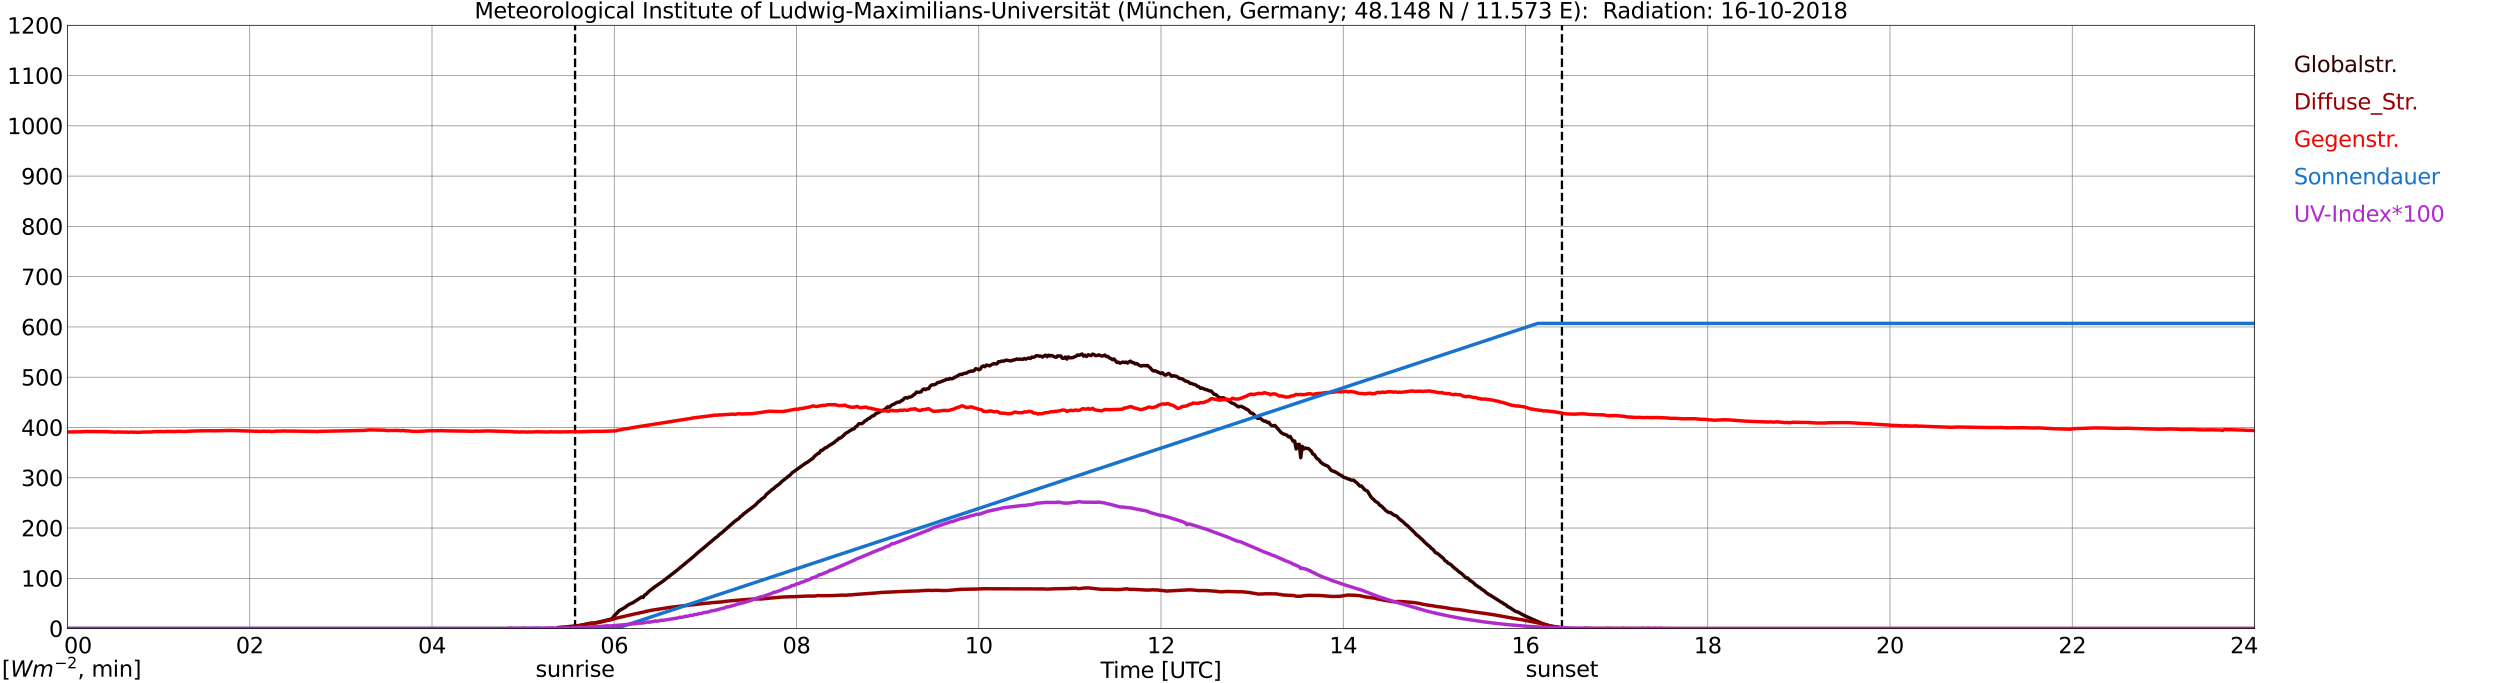 <?xml version="1.0" encoding="utf-8" standalone="no"?>
<!DOCTYPE svg PUBLIC "-//W3C//DTD SVG 1.1//EN"
  "http://www.w3.org/Graphics/SVG/1.1/DTD/svg11.dtd">
<svg xmlns:xlink="http://www.w3.org/1999/xlink" width="1085.4pt" height="296.64pt" viewBox="0 0 1085.4 296.64" xmlns="http://www.w3.org/2000/svg" version="1.1">
 <defs>
  <style type="text/css">*{stroke-linejoin: round; stroke-linecap: butt}</style>
 </defs>
 <g id="figure_1">
  <g id="patch_1">
   <path d="M 0 296.64 
L 1085.4 296.64 
L 1085.4 0 
L 0 0 
z
" style="fill: #ffffff"/>
  </g>
  <g id="axes_1">
   <g id="patch_2">
    <path d="M 29.306 272.909 
L 978.814 272.909 
L 978.814 10.976 
L 29.306 10.976 
z
" style="fill: #ffffff"/>
   </g>
   <g id="patch_3">
    <path d="M 978.814 272.909 
L 978.814 272.909 
L 978.814 10.976 
L 978.814 10.976 
z
" clip-path="url(#p1de38eb0b6)" style="fill: #d3d3d3; opacity: 0.25; stroke: #d3d3d3; stroke-linejoin: miter"/>
   </g>
   <g id="matplotlib.axis_1">
    <g id="xtick_1">
     <g id="line2d_1">
      <path d="M 29.306 272.909 
L 29.306 10.976 
" clip-path="url(#p1de38eb0b6)" style="fill: none; stroke: #808080; stroke-width: 0.3; stroke-linecap: square"/>
     </g>
     <g id="line2d_2"/>
     <g id="text_1">
      <!--    00 -->
      <g transform="translate(18.733 283.627) scale(0.095 -0.095)">
       <defs>
        <path id="DejaVuSans-20" transform="scale(0.016)"/>
        <path id="DejaVuSans-30" d="M 2034 4250 
Q 1547 4250 1301 3770 
Q 1056 3291 1056 2328 
Q 1056 1369 1301 889 
Q 1547 409 2034 409 
Q 2525 409 2770 889 
Q 3016 1369 3016 2328 
Q 3016 3291 2770 3770 
Q 2525 4250 2034 4250 
z
M 2034 4750 
Q 2819 4750 3233 4129 
Q 3647 3509 3647 2328 
Q 3647 1150 3233 529 
Q 2819 -91 2034 -91 
Q 1250 -91 836 529 
Q 422 1150 422 2328 
Q 422 3509 836 4129 
Q 1250 4750 2034 4750 
z
" transform="scale(0.016)"/>
       </defs>
       <use xlink:href="#DejaVuSans-20"/>
       <use xlink:href="#DejaVuSans-20" transform="translate(31.787 0)"/>
       <use xlink:href="#DejaVuSans-20" transform="translate(63.574 0)"/>
       <use xlink:href="#DejaVuSans-30" transform="translate(95.361 0)"/>
       <use xlink:href="#DejaVuSans-30" transform="translate(158.984 0)"/>
      </g>
     </g>
    </g>
    <g id="xtick_2">
     <g id="line2d_3">
      <path d="M 108.431 272.909 
L 108.431 10.976 
" clip-path="url(#p1de38eb0b6)" style="fill: none; stroke: #808080; stroke-width: 0.3; stroke-linecap: square"/>
     </g>
     <g id="line2d_4"/>
     <g id="text_2">
      <!-- 02 -->
      <g transform="translate(102.387 283.627) scale(0.095 -0.095)">
       <defs>
        <path id="DejaVuSans-32" d="M 1228 531 
L 3431 531 
L 3431 0 
L 469 0 
L 469 531 
Q 828 903 1448 1529 
Q 2069 2156 2228 2338 
Q 2531 2678 2651 2914 
Q 2772 3150 2772 3378 
Q 2772 3750 2511 3984 
Q 2250 4219 1831 4219 
Q 1534 4219 1204 4116 
Q 875 4013 500 3803 
L 500 4441 
Q 881 4594 1212 4672 
Q 1544 4750 1819 4750 
Q 2544 4750 2975 4387 
Q 3406 4025 3406 3419 
Q 3406 3131 3298 2873 
Q 3191 2616 2906 2266 
Q 2828 2175 2409 1742 
Q 1991 1309 1228 531 
z
" transform="scale(0.016)"/>
       </defs>
       <use xlink:href="#DejaVuSans-30"/>
       <use xlink:href="#DejaVuSans-32" transform="translate(63.623 0)"/>
      </g>
     </g>
    </g>
    <g id="xtick_3">
     <g id="line2d_5">
      <path d="M 187.557 272.909 
L 187.557 10.976 
" clip-path="url(#p1de38eb0b6)" style="fill: none; stroke: #808080; stroke-width: 0.3; stroke-linecap: square"/>
     </g>
     <g id="line2d_6"/>
     <g id="text_3">
      <!-- 04 -->
      <g transform="translate(181.513 283.627) scale(0.095 -0.095)">
       <defs>
        <path id="DejaVuSans-34" d="M 2419 4116 
L 825 1625 
L 2419 1625 
L 2419 4116 
z
M 2253 4666 
L 3047 4666 
L 3047 1625 
L 3713 1625 
L 3713 1100 
L 3047 1100 
L 3047 0 
L 2419 0 
L 2419 1100 
L 313 1100 
L 313 1709 
L 2253 4666 
z
" transform="scale(0.016)"/>
       </defs>
       <use xlink:href="#DejaVuSans-30"/>
       <use xlink:href="#DejaVuSans-34" transform="translate(63.623 0)"/>
      </g>
     </g>
    </g>
    <g id="xtick_4">
     <g id="line2d_7">
      <path d="M 266.683 272.909 
L 266.683 10.976 
" clip-path="url(#p1de38eb0b6)" style="fill: none; stroke: #808080; stroke-width: 0.3; stroke-linecap: square"/>
     </g>
     <g id="line2d_8"/>
     <g id="text_4">
      <!-- 06 -->
      <g transform="translate(260.638 283.627) scale(0.095 -0.095)">
       <defs>
        <path id="DejaVuSans-36" d="M 2113 2584 
Q 1688 2584 1439 2293 
Q 1191 2003 1191 1497 
Q 1191 994 1439 701 
Q 1688 409 2113 409 
Q 2538 409 2786 701 
Q 3034 994 3034 1497 
Q 3034 2003 2786 2293 
Q 2538 2584 2113 2584 
z
M 3366 4563 
L 3366 3988 
Q 3128 4100 2886 4159 
Q 2644 4219 2406 4219 
Q 1781 4219 1451 3797 
Q 1122 3375 1075 2522 
Q 1259 2794 1537 2939 
Q 1816 3084 2150 3084 
Q 2853 3084 3261 2657 
Q 3669 2231 3669 1497 
Q 3669 778 3244 343 
Q 2819 -91 2113 -91 
Q 1303 -91 875 529 
Q 447 1150 447 2328 
Q 447 3434 972 4092 
Q 1497 4750 2381 4750 
Q 2619 4750 2861 4703 
Q 3103 4656 3366 4563 
z
" transform="scale(0.016)"/>
       </defs>
       <use xlink:href="#DejaVuSans-30"/>
       <use xlink:href="#DejaVuSans-36" transform="translate(63.623 0)"/>
      </g>
     </g>
    </g>
    <g id="xtick_5">
     <g id="line2d_9">
      <path d="M 345.808 272.909 
L 345.808 10.976 
" clip-path="url(#p1de38eb0b6)" style="fill: none; stroke: #808080; stroke-width: 0.3; stroke-linecap: square"/>
     </g>
     <g id="line2d_10"/>
     <g id="text_5">
      <!-- 08 -->
      <g transform="translate(339.764 283.627) scale(0.095 -0.095)">
       <defs>
        <path id="DejaVuSans-38" d="M 2034 2216 
Q 1584 2216 1326 1975 
Q 1069 1734 1069 1313 
Q 1069 891 1326 650 
Q 1584 409 2034 409 
Q 2484 409 2743 651 
Q 3003 894 3003 1313 
Q 3003 1734 2745 1975 
Q 2488 2216 2034 2216 
z
M 1403 2484 
Q 997 2584 770 2862 
Q 544 3141 544 3541 
Q 544 4100 942 4425 
Q 1341 4750 2034 4750 
Q 2731 4750 3128 4425 
Q 3525 4100 3525 3541 
Q 3525 3141 3298 2862 
Q 3072 2584 2669 2484 
Q 3125 2378 3379 2068 
Q 3634 1759 3634 1313 
Q 3634 634 3220 271 
Q 2806 -91 2034 -91 
Q 1263 -91 848 271 
Q 434 634 434 1313 
Q 434 1759 690 2068 
Q 947 2378 1403 2484 
z
M 1172 3481 
Q 1172 3119 1398 2916 
Q 1625 2713 2034 2713 
Q 2441 2713 2670 2916 
Q 2900 3119 2900 3481 
Q 2900 3844 2670 4047 
Q 2441 4250 2034 4250 
Q 1625 4250 1398 4047 
Q 1172 3844 1172 3481 
z
" transform="scale(0.016)"/>
       </defs>
       <use xlink:href="#DejaVuSans-30"/>
       <use xlink:href="#DejaVuSans-38" transform="translate(63.623 0)"/>
      </g>
     </g>
    </g>
    <g id="xtick_6">
     <g id="line2d_11">
      <path d="M 424.934 272.909 
L 424.934 10.976 
" clip-path="url(#p1de38eb0b6)" style="fill: none; stroke: #808080; stroke-width: 0.3; stroke-linecap: square"/>
     </g>
     <g id="line2d_12"/>
     <g id="text_6">
      <!-- 10 -->
      <g transform="translate(418.89 283.627) scale(0.095 -0.095)">
       <defs>
        <path id="DejaVuSans-31" d="M 794 531 
L 1825 531 
L 1825 4091 
L 703 3866 
L 703 4441 
L 1819 4666 
L 2450 4666 
L 2450 531 
L 3481 531 
L 3481 0 
L 794 0 
L 794 531 
z
" transform="scale(0.016)"/>
       </defs>
       <use xlink:href="#DejaVuSans-31"/>
       <use xlink:href="#DejaVuSans-30" transform="translate(63.623 0)"/>
      </g>
     </g>
    </g>
    <g id="xtick_7">
     <g id="line2d_13">
      <path d="M 504.06 272.909 
L 504.06 10.976 
" clip-path="url(#p1de38eb0b6)" style="fill: none; stroke: #808080; stroke-width: 0.3; stroke-linecap: square"/>
     </g>
     <g id="line2d_14"/>
     <g id="text_7">
      <!-- 12 -->
      <g transform="translate(498.015 283.627) scale(0.095 -0.095)">
       <use xlink:href="#DejaVuSans-31"/>
       <use xlink:href="#DejaVuSans-32" transform="translate(63.623 0)"/>
      </g>
     </g>
    </g>
    <g id="xtick_8">
     <g id="line2d_15">
      <path d="M 583.185 272.909 
L 583.185 10.976 
" clip-path="url(#p1de38eb0b6)" style="fill: none; stroke: #808080; stroke-width: 0.3; stroke-linecap: square"/>
     </g>
     <g id="line2d_16"/>
     <g id="text_8">
      <!-- 14 -->
      <g transform="translate(577.141 283.627) scale(0.095 -0.095)">
       <use xlink:href="#DejaVuSans-31"/>
       <use xlink:href="#DejaVuSans-34" transform="translate(63.623 0)"/>
      </g>
     </g>
    </g>
    <g id="xtick_9">
     <g id="line2d_17">
      <path d="M 662.311 272.909 
L 662.311 10.976 
" clip-path="url(#p1de38eb0b6)" style="fill: none; stroke: #808080; stroke-width: 0.3; stroke-linecap: square"/>
     </g>
     <g id="line2d_18"/>
     <g id="text_9">
      <!-- 16 -->
      <g transform="translate(656.267 283.627) scale(0.095 -0.095)">
       <use xlink:href="#DejaVuSans-31"/>
       <use xlink:href="#DejaVuSans-36" transform="translate(63.623 0)"/>
      </g>
     </g>
    </g>
    <g id="xtick_10">
     <g id="line2d_19">
      <path d="M 741.437 272.909 
L 741.437 10.976 
" clip-path="url(#p1de38eb0b6)" style="fill: none; stroke: #808080; stroke-width: 0.3; stroke-linecap: square"/>
     </g>
     <g id="line2d_20"/>
     <g id="text_10">
      <!-- 18 -->
      <g transform="translate(735.392 283.627) scale(0.095 -0.095)">
       <use xlink:href="#DejaVuSans-31"/>
       <use xlink:href="#DejaVuSans-38" transform="translate(63.623 0)"/>
      </g>
     </g>
    </g>
    <g id="xtick_11">
     <g id="line2d_21">
      <path d="M 820.562 272.909 
L 820.562 10.976 
" clip-path="url(#p1de38eb0b6)" style="fill: none; stroke: #808080; stroke-width: 0.3; stroke-linecap: square"/>
     </g>
     <g id="line2d_22"/>
     <g id="text_11">
      <!-- 20 -->
      <g transform="translate(814.518 283.627) scale(0.095 -0.095)">
       <use xlink:href="#DejaVuSans-32"/>
       <use xlink:href="#DejaVuSans-30" transform="translate(63.623 0)"/>
      </g>
     </g>
    </g>
    <g id="xtick_12">
     <g id="line2d_23">
      <path d="M 899.688 272.909 
L 899.688 10.976 
" clip-path="url(#p1de38eb0b6)" style="fill: none; stroke: #808080; stroke-width: 0.3; stroke-linecap: square"/>
     </g>
     <g id="line2d_24"/>
     <g id="text_12">
      <!-- 22 -->
      <g transform="translate(893.644 283.627) scale(0.095 -0.095)">
       <use xlink:href="#DejaVuSans-32"/>
       <use xlink:href="#DejaVuSans-32" transform="translate(63.623 0)"/>
      </g>
     </g>
    </g>
    <g id="xtick_13">
     <g id="line2d_25">
      <path d="M 978.814 272.909 
L 978.814 10.976 
" clip-path="url(#p1de38eb0b6)" style="fill: none; stroke: #808080; stroke-width: 0.3; stroke-linecap: square"/>
     </g>
     <g id="line2d_26"/>
     <g id="text_13">
      <!-- 24    -->
      <g transform="translate(968.241 283.627) scale(0.095 -0.095)">
       <use xlink:href="#DejaVuSans-32"/>
       <use xlink:href="#DejaVuSans-34" transform="translate(63.623 0)"/>
       <use xlink:href="#DejaVuSans-20" transform="translate(127.246 0)"/>
       <use xlink:href="#DejaVuSans-20" transform="translate(159.033 0)"/>
       <use xlink:href="#DejaVuSans-20" transform="translate(190.82 0)"/>
      </g>
     </g>
    </g>
    <g id="text_14">
     <!-- Time [UTC] -->
     <g transform="translate(477.806 294.322) scale(0.095 -0.095)">
      <defs>
       <path id="DejaVuSans-54" d="M -19 4666 
L 3928 4666 
L 3928 4134 
L 2272 4134 
L 2272 0 
L 1638 0 
L 1638 4134 
L -19 4134 
L -19 4666 
z
" transform="scale(0.016)"/>
       <path id="DejaVuSans-69" d="M 603 3500 
L 1178 3500 
L 1178 0 
L 603 0 
L 603 3500 
z
M 603 4863 
L 1178 4863 
L 1178 4134 
L 603 4134 
L 603 4863 
z
" transform="scale(0.016)"/>
       <path id="DejaVuSans-6d" d="M 3328 2828 
Q 3544 3216 3844 3400 
Q 4144 3584 4550 3584 
Q 5097 3584 5394 3201 
Q 5691 2819 5691 2113 
L 5691 0 
L 5113 0 
L 5113 2094 
Q 5113 2597 4934 2840 
Q 4756 3084 4391 3084 
Q 3944 3084 3684 2787 
Q 3425 2491 3425 1978 
L 3425 0 
L 2847 0 
L 2847 2094 
Q 2847 2600 2669 2842 
Q 2491 3084 2119 3084 
Q 1678 3084 1418 2786 
Q 1159 2488 1159 1978 
L 1159 0 
L 581 0 
L 581 3500 
L 1159 3500 
L 1159 2956 
Q 1356 3278 1631 3431 
Q 1906 3584 2284 3584 
Q 2666 3584 2933 3390 
Q 3200 3197 3328 2828 
z
" transform="scale(0.016)"/>
       <path id="DejaVuSans-65" d="M 3597 1894 
L 3597 1613 
L 953 1613 
Q 991 1019 1311 708 
Q 1631 397 2203 397 
Q 2534 397 2845 478 
Q 3156 559 3463 722 
L 3463 178 
Q 3153 47 2828 -22 
Q 2503 -91 2169 -91 
Q 1331 -91 842 396 
Q 353 884 353 1716 
Q 353 2575 817 3079 
Q 1281 3584 2069 3584 
Q 2775 3584 3186 3129 
Q 3597 2675 3597 1894 
z
M 3022 2063 
Q 3016 2534 2758 2815 
Q 2500 3097 2075 3097 
Q 1594 3097 1305 2825 
Q 1016 2553 972 2059 
L 3022 2063 
z
" transform="scale(0.016)"/>
       <path id="DejaVuSans-5b" d="M 550 4863 
L 1875 4863 
L 1875 4416 
L 1125 4416 
L 1125 -397 
L 1875 -397 
L 1875 -844 
L 550 -844 
L 550 4863 
z
" transform="scale(0.016)"/>
       <path id="DejaVuSans-55" d="M 556 4666 
L 1191 4666 
L 1191 1831 
Q 1191 1081 1462 751 
Q 1734 422 2344 422 
Q 2950 422 3222 751 
Q 3494 1081 3494 1831 
L 3494 4666 
L 4128 4666 
L 4128 1753 
Q 4128 841 3676 375 
Q 3225 -91 2344 -91 
Q 1459 -91 1007 375 
Q 556 841 556 1753 
L 556 4666 
z
" transform="scale(0.016)"/>
       <path id="DejaVuSans-43" d="M 4122 4306 
L 4122 3641 
Q 3803 3938 3442 4084 
Q 3081 4231 2675 4231 
Q 1875 4231 1450 3742 
Q 1025 3253 1025 2328 
Q 1025 1406 1450 917 
Q 1875 428 2675 428 
Q 3081 428 3442 575 
Q 3803 722 4122 1019 
L 4122 359 
Q 3791 134 3420 21 
Q 3050 -91 2638 -91 
Q 1578 -91 968 557 
Q 359 1206 359 2328 
Q 359 3453 968 4101 
Q 1578 4750 2638 4750 
Q 3056 4750 3426 4639 
Q 3797 4528 4122 4306 
z
" transform="scale(0.016)"/>
       <path id="DejaVuSans-5d" d="M 1947 4863 
L 1947 -844 
L 622 -844 
L 622 -397 
L 1369 -397 
L 1369 4416 
L 622 4416 
L 622 4863 
L 1947 4863 
z
" transform="scale(0.016)"/>
      </defs>
      <use xlink:href="#DejaVuSans-54"/>
      <use xlink:href="#DejaVuSans-69" transform="translate(57.959 0)"/>
      <use xlink:href="#DejaVuSans-6d" transform="translate(85.742 0)"/>
      <use xlink:href="#DejaVuSans-65" transform="translate(183.154 0)"/>
      <use xlink:href="#DejaVuSans-20" transform="translate(244.678 0)"/>
      <use xlink:href="#DejaVuSans-5b" transform="translate(276.465 0)"/>
      <use xlink:href="#DejaVuSans-55" transform="translate(315.479 0)"/>
      <use xlink:href="#DejaVuSans-54" transform="translate(388.672 0)"/>
      <use xlink:href="#DejaVuSans-43" transform="translate(443.881 0)"/>
      <use xlink:href="#DejaVuSans-5d" transform="translate(513.705 0)"/>
     </g>
    </g>
   </g>
   <g id="matplotlib.axis_2">
    <g id="ytick_1">
     <g id="line2d_27">
      <path d="M 29.306 272.909 
L 978.814 272.909 
" clip-path="url(#p1de38eb0b6)" style="fill: none; stroke: #808080; stroke-width: 0.3; stroke-linecap: square"/>
     </g>
     <g id="line2d_28"/>
     <g id="text_15">
      <!-- 0 -->
      <g transform="translate(21.261 276.518) scale(0.095 -0.095)">
       <use xlink:href="#DejaVuSans-30"/>
      </g>
     </g>
    </g>
    <g id="ytick_2">
     <g id="line2d_29">
      <path d="M 29.306 251.081 
L 978.814 251.081 
" clip-path="url(#p1de38eb0b6)" style="fill: none; stroke: #808080; stroke-width: 0.3; stroke-linecap: square"/>
     </g>
     <g id="line2d_30"/>
     <g id="text_16">
      <!-- 100 -->
      <g transform="translate(9.173 254.69) scale(0.095 -0.095)">
       <use xlink:href="#DejaVuSans-31"/>
       <use xlink:href="#DejaVuSans-30" transform="translate(63.623 0)"/>
       <use xlink:href="#DejaVuSans-30" transform="translate(127.246 0)"/>
      </g>
     </g>
    </g>
    <g id="ytick_3">
     <g id="line2d_31">
      <path d="M 29.306 229.253 
L 978.814 229.253 
" clip-path="url(#p1de38eb0b6)" style="fill: none; stroke: #808080; stroke-width: 0.3; stroke-linecap: square"/>
     </g>
     <g id="line2d_32"/>
     <g id="text_17">
      <!-- 200 -->
      <g transform="translate(9.173 232.863) scale(0.095 -0.095)">
       <use xlink:href="#DejaVuSans-32"/>
       <use xlink:href="#DejaVuSans-30" transform="translate(63.623 0)"/>
       <use xlink:href="#DejaVuSans-30" transform="translate(127.246 0)"/>
      </g>
     </g>
    </g>
    <g id="ytick_4">
     <g id="line2d_33">
      <path d="M 29.306 207.426 
L 978.814 207.426 
" clip-path="url(#p1de38eb0b6)" style="fill: none; stroke: #808080; stroke-width: 0.3; stroke-linecap: square"/>
     </g>
     <g id="line2d_34"/>
     <g id="text_18">
      <!-- 300 -->
      <g transform="translate(9.173 211.035) scale(0.095 -0.095)">
       <defs>
        <path id="DejaVuSans-33" d="M 2597 2516 
Q 3050 2419 3304 2112 
Q 3559 1806 3559 1356 
Q 3559 666 3084 287 
Q 2609 -91 1734 -91 
Q 1441 -91 1130 -33 
Q 819 25 488 141 
L 488 750 
Q 750 597 1062 519 
Q 1375 441 1716 441 
Q 2309 441 2620 675 
Q 2931 909 2931 1356 
Q 2931 1769 2642 2001 
Q 2353 2234 1838 2234 
L 1294 2234 
L 1294 2753 
L 1863 2753 
Q 2328 2753 2575 2939 
Q 2822 3125 2822 3475 
Q 2822 3834 2567 4026 
Q 2313 4219 1838 4219 
Q 1578 4219 1281 4162 
Q 984 4106 628 3988 
L 628 4550 
Q 988 4650 1302 4700 
Q 1616 4750 1894 4750 
Q 2613 4750 3031 4423 
Q 3450 4097 3450 3541 
Q 3450 3153 3228 2886 
Q 3006 2619 2597 2516 
z
" transform="scale(0.016)"/>
       </defs>
       <use xlink:href="#DejaVuSans-33"/>
       <use xlink:href="#DejaVuSans-30" transform="translate(63.623 0)"/>
       <use xlink:href="#DejaVuSans-30" transform="translate(127.246 0)"/>
      </g>
     </g>
    </g>
    <g id="ytick_5">
     <g id="line2d_35">
      <path d="M 29.306 185.598 
L 978.814 185.598 
" clip-path="url(#p1de38eb0b6)" style="fill: none; stroke: #808080; stroke-width: 0.3; stroke-linecap: square"/>
     </g>
     <g id="line2d_36"/>
     <g id="text_19">
      <!-- 400 -->
      <g transform="translate(9.173 189.207) scale(0.095 -0.095)">
       <use xlink:href="#DejaVuSans-34"/>
       <use xlink:href="#DejaVuSans-30" transform="translate(63.623 0)"/>
       <use xlink:href="#DejaVuSans-30" transform="translate(127.246 0)"/>
      </g>
     </g>
    </g>
    <g id="ytick_6">
     <g id="line2d_37">
      <path d="M 29.306 163.77 
L 978.814 163.77 
" clip-path="url(#p1de38eb0b6)" style="fill: none; stroke: #808080; stroke-width: 0.3; stroke-linecap: square"/>
     </g>
     <g id="line2d_38"/>
     <g id="text_20">
      <!-- 500 -->
      <g transform="translate(9.173 167.379) scale(0.095 -0.095)">
       <defs>
        <path id="DejaVuSans-35" d="M 691 4666 
L 3169 4666 
L 3169 4134 
L 1269 4134 
L 1269 2991 
Q 1406 3038 1543 3061 
Q 1681 3084 1819 3084 
Q 2600 3084 3056 2656 
Q 3513 2228 3513 1497 
Q 3513 744 3044 326 
Q 2575 -91 1722 -91 
Q 1428 -91 1123 -41 
Q 819 9 494 109 
L 494 744 
Q 775 591 1075 516 
Q 1375 441 1709 441 
Q 2250 441 2565 725 
Q 2881 1009 2881 1497 
Q 2881 1984 2565 2268 
Q 2250 2553 1709 2553 
Q 1456 2553 1204 2497 
Q 953 2441 691 2322 
L 691 4666 
z
" transform="scale(0.016)"/>
       </defs>
       <use xlink:href="#DejaVuSans-35"/>
       <use xlink:href="#DejaVuSans-30" transform="translate(63.623 0)"/>
       <use xlink:href="#DejaVuSans-30" transform="translate(127.246 0)"/>
      </g>
     </g>
    </g>
    <g id="ytick_7">
     <g id="line2d_39">
      <path d="M 29.306 141.942 
L 978.814 141.942 
" clip-path="url(#p1de38eb0b6)" style="fill: none; stroke: #808080; stroke-width: 0.3; stroke-linecap: square"/>
     </g>
     <g id="line2d_40"/>
     <g id="text_21">
      <!-- 600 -->
      <g transform="translate(9.173 145.551) scale(0.095 -0.095)">
       <use xlink:href="#DejaVuSans-36"/>
       <use xlink:href="#DejaVuSans-30" transform="translate(63.623 0)"/>
       <use xlink:href="#DejaVuSans-30" transform="translate(127.246 0)"/>
      </g>
     </g>
    </g>
    <g id="ytick_8">
     <g id="line2d_41">
      <path d="M 29.306 120.114 
L 978.814 120.114 
" clip-path="url(#p1de38eb0b6)" style="fill: none; stroke: #808080; stroke-width: 0.3; stroke-linecap: square"/>
     </g>
     <g id="line2d_42"/>
     <g id="text_22">
      <!-- 700 -->
      <g transform="translate(9.173 123.724) scale(0.095 -0.095)">
       <defs>
        <path id="DejaVuSans-37" d="M 525 4666 
L 3525 4666 
L 3525 4397 
L 1831 0 
L 1172 0 
L 2766 4134 
L 525 4134 
L 525 4666 
z
" transform="scale(0.016)"/>
       </defs>
       <use xlink:href="#DejaVuSans-37"/>
       <use xlink:href="#DejaVuSans-30" transform="translate(63.623 0)"/>
       <use xlink:href="#DejaVuSans-30" transform="translate(127.246 0)"/>
      </g>
     </g>
    </g>
    <g id="ytick_9">
     <g id="line2d_43">
      <path d="M 29.306 98.287 
L 978.814 98.287 
" clip-path="url(#p1de38eb0b6)" style="fill: none; stroke: #808080; stroke-width: 0.3; stroke-linecap: square"/>
     </g>
     <g id="line2d_44"/>
     <g id="text_23">
      <!-- 800 -->
      <g transform="translate(9.173 101.896) scale(0.095 -0.095)">
       <use xlink:href="#DejaVuSans-38"/>
       <use xlink:href="#DejaVuSans-30" transform="translate(63.623 0)"/>
       <use xlink:href="#DejaVuSans-30" transform="translate(127.246 0)"/>
      </g>
     </g>
    </g>
    <g id="ytick_10">
     <g id="line2d_45">
      <path d="M 29.306 76.459 
L 978.814 76.459 
" clip-path="url(#p1de38eb0b6)" style="fill: none; stroke: #808080; stroke-width: 0.3; stroke-linecap: square"/>
     </g>
     <g id="line2d_46"/>
     <g id="text_24">
      <!-- 900 -->
      <g transform="translate(9.173 80.068) scale(0.095 -0.095)">
       <defs>
        <path id="DejaVuSans-39" d="M 703 97 
L 703 672 
Q 941 559 1184 500 
Q 1428 441 1663 441 
Q 2288 441 2617 861 
Q 2947 1281 2994 2138 
Q 2813 1869 2534 1725 
Q 2256 1581 1919 1581 
Q 1219 1581 811 2004 
Q 403 2428 403 3163 
Q 403 3881 828 4315 
Q 1253 4750 1959 4750 
Q 2769 4750 3195 4129 
Q 3622 3509 3622 2328 
Q 3622 1225 3098 567 
Q 2575 -91 1691 -91 
Q 1453 -91 1209 -44 
Q 966 3 703 97 
z
M 1959 2075 
Q 2384 2075 2632 2365 
Q 2881 2656 2881 3163 
Q 2881 3666 2632 3958 
Q 2384 4250 1959 4250 
Q 1534 4250 1286 3958 
Q 1038 3666 1038 3163 
Q 1038 2656 1286 2365 
Q 1534 2075 1959 2075 
z
" transform="scale(0.016)"/>
       </defs>
       <use xlink:href="#DejaVuSans-39"/>
       <use xlink:href="#DejaVuSans-30" transform="translate(63.623 0)"/>
       <use xlink:href="#DejaVuSans-30" transform="translate(127.246 0)"/>
      </g>
     </g>
    </g>
    <g id="ytick_11">
     <g id="line2d_47">
      <path d="M 29.306 54.631 
L 978.814 54.631 
" clip-path="url(#p1de38eb0b6)" style="fill: none; stroke: #808080; stroke-width: 0.3; stroke-linecap: square"/>
     </g>
     <g id="line2d_48"/>
     <g id="text_25">
      <!-- 1000 -->
      <g transform="translate(3.128 58.24) scale(0.095 -0.095)">
       <use xlink:href="#DejaVuSans-31"/>
       <use xlink:href="#DejaVuSans-30" transform="translate(63.623 0)"/>
       <use xlink:href="#DejaVuSans-30" transform="translate(127.246 0)"/>
       <use xlink:href="#DejaVuSans-30" transform="translate(190.869 0)"/>
      </g>
     </g>
    </g>
    <g id="ytick_12">
     <g id="line2d_49">
      <path d="M 29.306 32.803 
L 978.814 32.803 
" clip-path="url(#p1de38eb0b6)" style="fill: none; stroke: #808080; stroke-width: 0.3; stroke-linecap: square"/>
     </g>
     <g id="line2d_50"/>
     <g id="text_26">
      <!-- 1100 -->
      <g transform="translate(3.128 36.413) scale(0.095 -0.095)">
       <use xlink:href="#DejaVuSans-31"/>
       <use xlink:href="#DejaVuSans-31" transform="translate(63.623 0)"/>
       <use xlink:href="#DejaVuSans-30" transform="translate(127.246 0)"/>
       <use xlink:href="#DejaVuSans-30" transform="translate(190.869 0)"/>
      </g>
     </g>
    </g>
    <g id="ytick_13">
     <g id="line2d_51">
      <path d="M 29.306 10.976 
L 978.814 10.976 
" clip-path="url(#p1de38eb0b6)" style="fill: none; stroke: #808080; stroke-width: 0.3; stroke-linecap: square"/>
     </g>
     <g id="line2d_52"/>
     <g id="text_27">
      <!-- 1200 -->
      <g transform="translate(3.128 14.585) scale(0.095 -0.095)">
       <use xlink:href="#DejaVuSans-31"/>
       <use xlink:href="#DejaVuSans-32" transform="translate(63.623 0)"/>
       <use xlink:href="#DejaVuSans-30" transform="translate(127.246 0)"/>
       <use xlink:href="#DejaVuSans-30" transform="translate(190.869 0)"/>
      </g>
     </g>
    </g>
   </g>
   <g id="line2d_53">
    <path d="M 249.671 272.909 
L 249.671 10.976 
" clip-path="url(#p1de38eb0b6)" style="fill: none; stroke-dasharray: 3.7,1.6; stroke-dashoffset: 0; stroke: #000000"/>
   </g>
   <g id="line2d_54">
    <path d="M 678.136 272.909 
L 678.136 10.976 
" clip-path="url(#p1de38eb0b6)" style="fill: none; stroke-dasharray: 3.7,1.6; stroke-dashoffset: 0; stroke: #000000"/>
   </g>
   <g id="line2d_55">
    <path d="M 29.306 272.909 
L 241.626 272.909 
L 242.286 272.468 
L 245.583 272.25 
L 247.561 271.966 
L 248.22 271.999 
L 250.198 271.715 
L 252.176 271.464 
L 256.133 270.586 
L 258.111 270.462 
L 259.43 270.178 
L 262.067 269.582 
L 265.364 268.768 
L 266.023 268.329 
L 266.683 267.295 
L 268.002 266.04 
L 268.661 265.223 
L 271.298 263.75 
L 272.617 262.715 
L 273.936 261.993 
L 274.595 261.774 
L 277.892 259.642 
L 278.552 259.17 
L 279.211 259.421 
L 279.87 258.356 
L 280.53 257.979 
L 281.849 256.662 
L 284.486 254.654 
L 287.783 252.365 
L 293.717 247.754 
L 300.971 241.765 
L 302.949 239.977 
L 305.586 237.814 
L 306.905 236.686 
L 310.861 233.329 
L 311.521 232.953 
L 312.18 232.2 
L 313.499 231.196 
L 318.774 226.523 
L 320.093 225.551 
L 320.752 225.176 
L 321.411 224.329 
L 322.071 223.921 
L 322.73 223.231 
L 328.005 219.217 
L 329.324 217.805 
L 329.983 217.366 
L 330.643 216.646 
L 331.961 215.766 
L 332.621 214.762 
L 335.258 212.505 
L 335.918 212.129 
L 336.577 211.407 
L 337.896 210.466 
L 338.555 209.997 
L 339.215 209.244 
L 343.171 206.107 
L 343.83 205.324 
L 349.765 201.089 
L 350.424 200.775 
L 353.062 198.832 
L 353.721 197.985 
L 355.04 196.95 
L 355.699 196.699 
L 356.359 195.569 
L 357.018 195.475 
L 358.337 194.41 
L 358.996 194.189 
L 359.655 193.657 
L 362.293 192.026 
L 362.952 191.367 
L 363.612 190.991 
L 364.271 190.238 
L 364.93 190.175 
L 366.249 189.047 
L 366.909 188.357 
L 367.568 187.885 
L 368.227 187.573 
L 368.887 187.038 
L 369.546 186.726 
L 370.206 186.255 
L 370.865 186.161 
L 371.524 185.283 
L 372.184 184.875 
L 372.843 183.965 
L 374.162 183.934 
L 374.821 183.496 
L 375.481 182.773 
L 376.14 182.492 
L 376.799 181.832 
L 377.459 181.614 
L 378.777 180.547 
L 379.437 180.453 
L 380.096 179.7 
L 382.074 178.759 
L 382.734 178.29 
L 383.393 178.133 
L 384.053 177.818 
L 384.712 177.286 
L 385.371 176.596 
L 386.031 176.814 
L 387.349 175.719 
L 388.009 175.529 
L 389.328 174.745 
L 389.987 174.557 
L 390.646 174.557 
L 391.306 173.931 
L 391.965 173.71 
L 392.624 172.894 
L 393.284 172.643 
L 393.943 172.833 
L 394.603 172.425 
L 395.262 172.361 
L 395.921 172.08 
L 396.581 171.453 
L 397.24 171.076 
L 397.899 170.229 
L 398.559 170.355 
L 399.878 170.135 
L 400.537 169.194 
L 401.196 168.849 
L 401.856 169.194 
L 402.515 168.755 
L 403.175 168.786 
L 403.834 167.658 
L 404.493 167.125 
L 405.812 166.968 
L 406.471 166.686 
L 407.131 166.027 
L 407.79 165.996 
L 410.428 164.96 
L 411.087 164.615 
L 411.746 164.709 
L 412.406 164.303 
L 413.065 164.49 
L 413.725 164.303 
L 414.384 163.862 
L 415.043 163.58 
L 416.362 162.796 
L 417.022 162.482 
L 417.681 162.576 
L 418.34 162.17 
L 419.659 161.95 
L 420.318 161.511 
L 421.637 161.072 
L 422.297 161.166 
L 422.956 160.852 
L 423.615 160.068 
L 424.275 160.225 
L 424.934 160.539 
L 425.593 160.288 
L 426.253 159.191 
L 426.912 158.876 
L 427.572 159.221 
L 428.231 158.501 
L 428.89 158.595 
L 429.55 158.876 
L 430.869 158.123 
L 431.528 157.842 
L 432.187 157.999 
L 432.847 157.935 
L 433.506 157.025 
L 434.165 157.119 
L 434.825 156.744 
L 435.484 156.807 
L 436.144 156.65 
L 436.803 156.335 
L 438.781 156.713 
L 439.44 156.462 
L 440.759 156.148 
L 441.419 155.833 
L 442.078 155.991 
L 442.737 155.927 
L 444.056 156.023 
L 444.716 155.646 
L 445.375 155.927 
L 446.034 155.615 
L 446.694 155.427 
L 447.353 155.646 
L 448.012 155.019 
L 448.672 155.176 
L 449.331 154.862 
L 449.991 154.391 
L 450.65 154.454 
L 451.309 154.642 
L 451.969 154.611 
L 452.628 155.019 
L 453.287 154.517 
L 453.947 154.203 
L 454.606 154.862 
L 455.266 154.203 
L 455.925 154.548 
L 456.584 154.329 
L 457.903 154.956 
L 458.563 155.113 
L 459.222 154.487 
L 459.881 154.611 
L 460.541 154.517 
L 461.2 155.521 
L 461.859 155.552 
L 462.519 155.019 
L 463.178 155.897 
L 463.838 154.956 
L 464.497 155.364 
L 465.816 155.27 
L 466.475 154.893 
L 467.134 154.705 
L 467.794 154.109 
L 468.453 154.266 
L 469.772 153.701 
L 470.431 154.611 
L 471.091 154.236 
L 471.75 154.768 
L 472.409 154.046 
L 473.728 154.391 
L 474.388 153.734 
L 475.047 153.985 
L 475.706 154.423 
L 476.366 154.329 
L 477.025 154.078 
L 478.344 154.611 
L 479.003 154.454 
L 479.663 154.14 
L 480.322 154.832 
L 480.981 154.735 
L 481.641 155.364 
L 482.3 155.676 
L 482.96 156.148 
L 483.619 155.833 
L 484.938 157.37 
L 485.597 157.246 
L 486.256 157.684 
L 487.575 157.182 
L 488.235 157.403 
L 488.894 157.215 
L 489.553 157.621 
L 490.213 157.058 
L 490.872 156.807 
L 491.532 157.403 
L 492.191 157.433 
L 492.85 157.999 
L 493.51 157.811 
L 494.828 158.719 
L 495.488 158.94 
L 496.147 158.752 
L 496.807 158.688 
L 497.466 158.846 
L 498.125 158.656 
L 499.444 159.723 
L 500.103 160.57 
L 500.763 161.072 
L 501.422 160.945 
L 504.06 162.137 
L 504.719 161.856 
L 505.379 162.639 
L 506.038 162.89 
L 507.357 162.107 
L 508.016 162.609 
L 508.675 163.362 
L 509.335 163.141 
L 510.654 163.362 
L 511.313 163.707 
L 511.972 164.27 
L 513.291 164.49 
L 514.61 165.431 
L 515.269 165.556 
L 515.929 165.807 
L 516.588 166.402 
L 517.247 166.496 
L 519.226 167.186 
L 519.885 167.688 
L 520.544 167.909 
L 521.204 168.598 
L 521.863 168.474 
L 522.522 168.723 
L 523.182 169.1 
L 523.841 169.164 
L 525.16 169.727 
L 525.819 169.76 
L 527.138 171.202 
L 527.797 171.263 
L 529.116 172.455 
L 529.776 172.77 
L 531.094 172.706 
L 531.754 172.99 
L 532.413 173.617 
L 533.073 173.68 
L 533.732 174.276 
L 535.051 175.09 
L 535.71 175.278 
L 537.688 176.659 
L 538.348 176.408 
L 539.007 176.469 
L 540.326 177.129 
L 540.985 177.567 
L 541.644 177.818 
L 542.304 178.414 
L 542.963 179.261 
L 543.623 179.355 
L 544.282 179.827 
L 545.601 181.457 
L 546.26 181.645 
L 546.919 181.424 
L 548.238 182.492 
L 548.898 182.867 
L 549.557 182.867 
L 550.216 183.432 
L 550.876 183.339 
L 551.535 184.31 
L 552.195 184.845 
L 552.854 184.845 
L 553.513 184.718 
L 556.151 187.728 
L 556.81 188.2 
L 557.47 188.514 
L 558.129 188.669 
L 558.788 189.014 
L 559.448 189.706 
L 560.107 189.485 
L 561.426 191.555 
L 562.085 191.461 
L 562.745 194.912 
L 563.404 193.03 
L 564.063 192.904 
L 564.723 198.705 
L 565.382 193.781 
L 566.042 194.942 
L 566.701 194.44 
L 567.36 194.722 
L 568.02 194.722 
L 569.338 195.914 
L 569.998 197.138 
L 570.657 197.356 
L 571.317 198.518 
L 571.976 199.238 
L 572.635 199.552 
L 573.295 200.587 
L 574.613 201.591 
L 576.592 202.438 
L 577.91 204.162 
L 578.57 204.507 
L 579.229 204.664 
L 580.548 205.354 
L 581.207 205.856 
L 582.526 206.515 
L 583.185 207.078 
L 583.845 207.393 
L 584.504 207.517 
L 585.164 207.925 
L 585.823 208.052 
L 586.482 208.427 
L 587.801 208.521 
L 588.46 209.18 
L 589.12 209.65 
L 590.439 211.062 
L 591.098 210.968 
L 592.417 212.568 
L 593.736 213.258 
L 595.054 215.484 
L 595.714 216.331 
L 596.373 216.833 
L 597.032 217.586 
L 598.351 218.401 
L 599.011 219.311 
L 599.67 219.656 
L 600.989 220.911 
L 601.648 221.662 
L 602.967 222.509 
L 603.626 222.509 
L 604.286 222.917 
L 604.945 223.513 
L 606.264 223.984 
L 607.582 225.331 
L 609.561 226.9 
L 610.22 227.621 
L 610.879 228.059 
L 614.176 231.259 
L 614.836 232.073 
L 616.154 233.047 
L 616.814 233.767 
L 617.473 234.239 
L 618.792 235.649 
L 620.111 236.81 
L 620.77 237.282 
L 621.429 238.159 
L 622.089 238.41 
L 622.748 239.381 
L 623.408 240.041 
L 624.067 240.259 
L 626.045 241.922 
L 626.705 242.455 
L 627.364 243.459 
L 628.023 243.74 
L 628.683 244.493 
L 630.001 245.153 
L 630.661 245.936 
L 631.98 247.034 
L 632.639 247.503 
L 633.298 248.163 
L 634.617 249.073 
L 636.595 250.985 
L 637.255 250.924 
L 637.914 251.801 
L 639.233 252.648 
L 639.892 253.181 
L 640.552 253.901 
L 641.211 254.279 
L 641.87 254.811 
L 642.53 255.126 
L 643.189 255.752 
L 644.508 256.599 
L 645.167 257.258 
L 646.486 258.166 
L 647.145 258.481 
L 651.761 261.43 
L 652.42 261.774 
L 653.08 262.276 
L 653.739 262.558 
L 654.399 263.217 
L 655.717 263.938 
L 657.036 264.848 
L 658.355 265.601 
L 659.014 265.725 
L 660.992 266.823 
L 662.311 267.482 
L 666.927 269.552 
L 668.905 270.368 
L 669.564 270.743 
L 671.542 271.276 
L 673.521 271.935 
L 680.774 272.907 
L 978.154 272.909 
L 978.154 272.909 
" clip-path="url(#p1de38eb0b6)" style="fill: none; stroke: #330000; stroke-width: 1.5; stroke-linecap: square"/>
   </g>
   <g id="line2d_56">
    <path d="M 29.306 272.909 
L 241.626 272.909 
L 242.286 272.525 
L 246.901 272.147 
L 250.858 271.728 
L 251.517 271.686 
L 252.176 271.477 
L 254.155 271.141 
L 255.473 270.888 
L 257.451 270.678 
L 260.089 270.259 
L 263.386 269.462 
L 264.705 269.209 
L 266.023 268.873 
L 267.342 268.412 
L 270.639 267.699 
L 275.255 266.607 
L 279.211 265.767 
L 280.53 265.431 
L 282.508 265.012 
L 285.145 264.592 
L 288.442 264.088 
L 291.08 263.669 
L 298.333 262.829 
L 300.311 262.619 
L 306.905 261.864 
L 307.564 261.864 
L 308.883 261.654 
L 310.202 261.569 
L 313.499 261.318 
L 315.477 261.024 
L 318.114 260.773 
L 322.73 260.395 
L 324.708 260.227 
L 329.324 260.017 
L 329.983 260.1 
L 332.621 259.849 
L 335.258 259.596 
L 339.215 259.26 
L 340.533 259.177 
L 343.83 259.05 
L 345.149 259.05 
L 346.468 258.967 
L 350.424 258.799 
L 353.721 258.799 
L 355.04 258.548 
L 356.359 258.631 
L 361.634 258.59 
L 362.952 258.505 
L 365.59 258.38 
L 367.568 258.422 
L 368.227 258.295 
L 369.546 258.295 
L 370.865 258.127 
L 380.096 257.457 
L 382.734 257.204 
L 387.349 256.994 
L 389.328 256.911 
L 394.603 256.658 
L 398.559 256.575 
L 400.537 256.407 
L 403.175 256.28 
L 404.493 256.366 
L 406.471 256.28 
L 409.768 256.407 
L 411.087 256.366 
L 412.406 256.28 
L 415.043 256.029 
L 416.362 255.903 
L 419.659 255.82 
L 421.637 255.776 
L 422.956 255.776 
L 426.912 255.608 
L 453.287 255.693 
L 454.606 255.776 
L 458.563 255.608 
L 463.838 255.525 
L 465.816 255.357 
L 466.475 255.399 
L 467.134 255.316 
L 467.794 255.567 
L 469.113 255.525 
L 470.431 255.316 
L 472.409 255.23 
L 477.685 255.82 
L 479.003 255.861 
L 480.981 255.82 
L 484.938 255.986 
L 486.916 255.903 
L 488.894 255.652 
L 489.553 255.693 
L 490.213 255.861 
L 491.532 255.903 
L 492.191 255.861 
L 493.51 255.944 
L 498.125 256.197 
L 500.763 256.071 
L 501.422 256.154 
L 502.082 256.112 
L 506.697 256.617 
L 508.016 256.531 
L 516.588 256.071 
L 517.907 256.154 
L 520.544 256.407 
L 521.863 256.366 
L 523.841 256.407 
L 525.16 256.49 
L 527.797 256.7 
L 529.116 256.868 
L 530.435 256.953 
L 532.413 256.785 
L 535.71 256.868 
L 537.688 256.953 
L 539.007 256.911 
L 541.644 257.162 
L 542.304 257.204 
L 543.623 257.457 
L 546.26 257.917 
L 548.238 257.876 
L 549.557 257.791 
L 554.173 257.835 
L 555.491 258.086 
L 556.151 258.127 
L 556.81 258.295 
L 562.085 258.59 
L 562.745 258.882 
L 564.063 258.841 
L 564.723 258.882 
L 566.042 258.631 
L 568.02 258.463 
L 573.295 258.548 
L 577.251 258.882 
L 578.57 258.967 
L 581.867 258.882 
L 585.164 258.337 
L 587.801 258.422 
L 590.439 258.631 
L 592.417 259.094 
L 597.032 259.723 
L 597.692 259.974 
L 604.286 261.192 
L 605.604 261.233 
L 606.923 261.15 
L 608.242 261.15 
L 613.517 261.569 
L 615.495 261.864 
L 616.154 261.947 
L 617.473 262.283 
L 620.111 262.746 
L 621.429 262.914 
L 622.748 263.123 
L 623.408 263.291 
L 625.386 263.501 
L 628.023 263.92 
L 630.661 264.383 
L 633.298 264.634 
L 636.595 265.138 
L 637.914 265.389 
L 647.805 266.775 
L 659.674 268.917 
L 660.333 268.958 
L 662.311 269.377 
L 668.246 270.554 
L 669.564 270.888 
L 670.883 271.182 
L 671.542 271.433 
L 679.455 272.861 
L 681.433 272.909 
L 978.154 272.909 
L 978.154 272.909 
" clip-path="url(#p1de38eb0b6)" style="fill: none; stroke: #990000; stroke-width: 1.5; stroke-linecap: square"/>
   </g>
   <g id="line2d_57">
    <path d="M 29.306 187.547 
L 35.9 187.442 
L 37.878 187.303 
L 38.537 187.381 
L 39.856 187.359 
L 42.493 187.379 
L 47.109 187.429 
L 47.768 187.519 
L 49.087 187.525 
L 49.747 187.667 
L 51.065 187.514 
L 54.362 187.628 
L 55.022 187.551 
L 55.681 187.757 
L 56.34 187.569 
L 60.297 187.709 
L 61.615 187.602 
L 65.572 187.534 
L 66.89 187.396 
L 70.187 187.361 
L 70.847 187.418 
L 72.166 187.313 
L 73.484 187.322 
L 76.122 187.368 
L 77.441 187.254 
L 78.759 187.307 
L 80.078 187.361 
L 82.056 187.211 
L 87.331 187.032 
L 91.288 187.012 
L 93.266 187.049 
L 97.222 186.964 
L 99.2 186.91 
L 100.519 186.925 
L 102.497 186.96 
L 113.047 187.3 
L 114.366 187.204 
L 115.685 187.272 
L 117.003 187.233 
L 117.663 187.37 
L 119.641 187.239 
L 120.3 187.174 
L 121.619 187.202 
L 122.938 187.1 
L 124.916 187.167 
L 126.235 187.158 
L 134.807 187.281 
L 135.466 187.344 
L 136.125 187.274 
L 137.444 187.377 
L 138.763 187.274 
L 157.885 186.875 
L 160.523 186.639 
L 167.116 186.779 
L 167.776 186.921 
L 173.051 186.886 
L 173.71 187.012 
L 175.029 186.877 
L 176.348 187.071 
L 177.007 187.038 
L 178.985 187.263 
L 181.623 187.298 
L 184.92 187.139 
L 185.579 187.034 
L 189.535 187.003 
L 190.195 186.962 
L 190.854 187.034 
L 191.513 186.927 
L 192.832 187.036 
L 202.063 187.174 
L 203.382 187.198 
L 205.36 187.27 
L 206.02 187.176 
L 207.998 187.204 
L 211.954 187.08 
L 222.504 187.412 
L 223.164 187.532 
L 224.482 187.46 
L 225.142 187.604 
L 226.461 187.499 
L 227.779 187.538 
L 229.098 187.588 
L 229.757 187.51 
L 230.417 187.573 
L 233.054 187.442 
L 237.67 187.554 
L 238.989 187.455 
L 240.308 187.514 
L 242.286 187.501 
L 242.945 187.562 
L 244.264 187.488 
L 252.176 187.464 
L 256.133 187.296 
L 261.408 187.261 
L 264.705 187.154 
L 266.683 187.082 
L 267.342 187.075 
L 268.002 186.82 
L 269.32 186.621 
L 270.639 186.285 
L 272.617 186.047 
L 276.573 185.34 
L 300.311 181.601 
L 300.971 181.424 
L 302.289 181.274 
L 308.883 180.466 
L 310.202 180.226 
L 310.861 180.296 
L 312.18 180.117 
L 312.839 180.171 
L 314.158 180.06 
L 318.114 179.794 
L 318.774 179.925 
L 320.752 179.624 
L 322.071 179.737 
L 324.049 179.665 
L 326.686 179.582 
L 333.94 178.539 
L 337.236 178.65 
L 338.555 178.654 
L 339.874 178.657 
L 341.193 178.469 
L 345.149 177.679 
L 345.808 177.631 
L 346.468 177.7 
L 347.127 177.434 
L 348.446 177.273 
L 349.105 177.201 
L 349.765 176.937 
L 350.424 176.943 
L 353.062 176.223 
L 354.38 176.526 
L 357.018 176.011 
L 358.337 175.985 
L 358.996 175.753 
L 360.315 175.649 
L 360.974 175.76 
L 362.293 175.655 
L 363.612 175.948 
L 364.271 176.114 
L 366.249 176.009 
L 366.909 175.856 
L 367.568 176.288 
L 369.546 176.773 
L 370.865 176.801 
L 372.184 176.404 
L 372.843 176.782 
L 373.502 177.022 
L 376.14 176.716 
L 376.799 177.12 
L 378.118 177.249 
L 378.777 177.495 
L 379.437 177.559 
L 380.096 177.786 
L 382.734 178.207 
L 383.393 178.427 
L 384.712 178.277 
L 385.371 178.574 
L 386.031 178.467 
L 386.69 178.244 
L 387.349 178.146 
L 388.009 178.368 
L 389.987 178.338 
L 390.646 178.102 
L 391.965 178.165 
L 392.624 178.01 
L 393.943 178.163 
L 395.262 177.727 
L 395.921 177.578 
L 396.581 177.65 
L 397.24 177.41 
L 397.899 177.827 
L 399.218 178.251 
L 399.878 178.15 
L 400.537 177.799 
L 401.196 177.845 
L 403.175 177.428 
L 404.493 178.205 
L 405.153 178.536 
L 405.812 178.574 
L 406.471 178.488 
L 407.131 178.521 
L 409.768 178.163 
L 411.746 178.246 
L 413.065 177.849 
L 413.725 177.735 
L 415.703 176.875 
L 416.362 176.768 
L 417.681 176.133 
L 419.659 176.941 
L 420.978 176.764 
L 421.637 176.622 
L 422.297 176.788 
L 422.956 177.131 
L 423.615 177.194 
L 424.934 177.707 
L 425.593 177.738 
L 426.253 177.962 
L 426.912 178.53 
L 428.231 178.689 
L 428.89 178.622 
L 429.55 178.423 
L 430.209 178.427 
L 431.528 178.787 
L 432.187 178.772 
L 432.847 178.635 
L 433.506 178.914 
L 434.165 179.322 
L 436.144 179.416 
L 436.803 179.477 
L 437.462 179.672 
L 438.781 179.541 
L 439.44 179.414 
L 440.1 179.03 
L 440.759 178.912 
L 442.078 179.196 
L 444.056 179.137 
L 444.716 178.801 
L 445.375 178.879 
L 446.034 178.803 
L 446.694 178.563 
L 448.012 178.772 
L 448.672 179.32 
L 449.991 179.425 
L 450.65 179.796 
L 451.309 179.549 
L 451.969 179.658 
L 452.628 179.569 
L 453.947 179.121 
L 454.606 179.161 
L 456.584 178.705 
L 457.244 178.794 
L 457.903 178.565 
L 458.563 178.602 
L 460.541 178.251 
L 461.2 177.986 
L 462.519 178.146 
L 463.178 178.611 
L 463.838 178.355 
L 465.156 178.106 
L 465.816 178.279 
L 467.134 177.997 
L 467.794 178.222 
L 469.113 177.978 
L 469.772 177.537 
L 470.431 177.434 
L 471.091 177.609 
L 471.75 177.637 
L 472.409 177.286 
L 473.069 177.707 
L 473.728 177.545 
L 474.388 177.253 
L 475.047 177.812 
L 475.706 178.03 
L 476.366 178.076 
L 477.025 178.255 
L 478.344 178.355 
L 479.663 177.797 
L 482.3 177.873 
L 484.278 177.768 
L 485.597 177.746 
L 486.916 177.705 
L 487.575 177.48 
L 488.235 177.126 
L 488.894 177.107 
L 490.872 176.498 
L 491.532 176.696 
L 492.191 177.026 
L 495.488 177.89 
L 496.807 177.447 
L 497.466 177.325 
L 498.125 176.947 
L 498.785 176.766 
L 499.444 176.736 
L 500.103 177.006 
L 502.082 176.559 
L 502.741 176.046 
L 504.06 175.492 
L 505.379 175.369 
L 506.038 175.483 
L 506.697 175.269 
L 507.357 175.31 
L 508.016 175.686 
L 509.335 176.011 
L 511.313 177.327 
L 511.972 177.198 
L 513.291 176.526 
L 513.95 176.38 
L 514.61 176.362 
L 515.269 176.179 
L 516.588 175.513 
L 517.247 175.435 
L 517.907 174.979 
L 519.885 175.138 
L 520.544 175.02 
L 521.204 174.78 
L 522.522 174.786 
L 523.841 174.217 
L 524.501 174.025 
L 525.819 173.08 
L 526.479 173.093 
L 527.797 173.403 
L 528.457 173.387 
L 529.116 173.767 
L 531.754 173.392 
L 532.413 173.455 
L 533.073 173.359 
L 533.732 173.68 
L 534.391 173.451 
L 535.051 172.914 
L 536.369 173.254 
L 537.688 173.252 
L 539.666 172.56 
L 540.326 172.25 
L 540.985 172.123 
L 541.644 171.663 
L 542.963 171.139 
L 543.623 171.13 
L 544.282 171.296 
L 546.26 170.801 
L 548.238 170.833 
L 548.898 170.471 
L 549.557 170.626 
L 550.216 170.897 
L 550.876 170.927 
L 551.535 171.377 
L 552.195 171.095 
L 552.854 170.995 
L 553.513 171.03 
L 554.173 171.235 
L 555.491 171.995 
L 556.151 171.833 
L 556.81 172.115 
L 557.47 172.069 
L 558.129 172.396 
L 559.448 172.316 
L 560.107 172.158 
L 560.766 171.851 
L 561.426 171.888 
L 562.745 171.211 
L 563.404 171.357 
L 564.723 171.239 
L 565.382 171.366 
L 566.701 171.307 
L 567.36 171.091 
L 568.679 170.91 
L 569.998 171.209 
L 570.657 171.152 
L 571.317 170.934 
L 573.295 170.735 
L 573.954 170.775 
L 574.613 170.556 
L 575.273 170.569 
L 575.932 170.397 
L 577.251 170.469 
L 579.229 170.218 
L 580.548 169.991 
L 582.526 170.192 
L 584.504 169.851 
L 585.164 170.168 
L 586.482 169.965 
L 587.801 170.157 
L 589.779 170.727 
L 593.076 170.999 
L 593.736 170.781 
L 595.054 170.709 
L 595.714 171.004 
L 596.373 170.857 
L 597.032 170.892 
L 597.692 170.469 
L 598.351 170.325 
L 599.011 170.458 
L 600.329 170.231 
L 600.989 170.345 
L 601.648 170.338 
L 602.307 170.115 
L 604.286 170.102 
L 604.945 170.292 
L 605.604 170.122 
L 606.923 170.342 
L 607.582 170.248 
L 608.242 170.331 
L 610.22 170.094 
L 612.858 169.751 
L 614.176 169.884 
L 616.814 169.816 
L 617.473 169.96 
L 618.792 169.792 
L 619.451 169.891 
L 620.111 169.714 
L 622.748 170.091 
L 623.408 170.174 
L 624.067 170.43 
L 625.386 170.51 
L 626.045 170.417 
L 626.705 170.711 
L 628.023 170.853 
L 629.342 170.892 
L 630.001 171.209 
L 631.32 171.336 
L 631.98 171.167 
L 632.639 171.316 
M 633.958 171.388 
L 634.617 171.608 
L 635.276 172.008 
L 636.595 172.235 
L 637.255 172.073 
L 637.914 172.106 
L 639.233 172.468 
L 641.211 172.698 
L 641.87 173.077 
L 642.53 172.986 
L 643.189 173.296 
L 644.508 173.221 
L 648.464 173.774 
L 649.123 174.007 
L 650.442 174.193 
L 651.761 174.653 
L 652.42 174.708 
L 653.739 175.136 
L 656.377 175.967 
L 657.695 176.142 
L 658.355 176.308 
L 659.014 176.247 
L 661.652 176.62 
L 663.63 177.229 
L 664.949 177.624 
L 665.608 177.646 
L 666.927 177.927 
L 667.586 177.943 
L 668.246 178.165 
L 668.905 178.093 
L 670.224 178.438 
L 670.883 178.357 
L 674.18 178.687 
L 678.136 179.316 
L 678.796 179.534 
L 680.774 179.722 
L 683.411 179.809 
L 686.049 179.667 
L 687.368 179.648 
L 690.664 179.949 
L 691.983 179.992 
L 695.28 180.117 
L 695.939 180.088 
L 698.577 180.527 
L 699.236 180.398 
L 699.896 180.512 
L 700.555 180.381 
L 705.171 180.732 
L 705.83 180.94 
L 707.149 181.049 
L 708.468 181.106 
L 709.127 181.221 
L 709.786 181.175 
L 710.446 181.256 
L 711.765 181.191 
L 713.743 181.333 
L 715.062 181.252 
L 716.38 181.3 
L 719.677 181.285 
L 720.996 181.33 
L 724.293 181.492 
L 725.612 181.632 
L 727.59 181.623 
L 730.887 181.841 
L 732.865 181.782 
L 734.843 181.808 
L 735.502 181.747 
L 738.14 182.016 
L 740.777 182.092 
L 742.096 182.276 
L 743.415 182.335 
L 744.074 182.448 
L 748.69 182.23 
L 749.349 182.3 
L 750.009 182.243 
L 757.262 182.804 
L 759.899 182.937 
L 767.812 183.223 
L 768.471 183.144 
L 769.79 183.249 
L 771.768 183.162 
L 775.065 183.474 
L 775.725 183.38 
L 776.384 183.509 
L 777.703 183.45 
L 778.362 183.325 
L 782.978 183.404 
L 784.956 183.402 
L 787.593 183.592 
L 788.912 183.644 
L 792.868 183.64 
L 793.528 183.55 
L 794.847 183.528 
L 802.1 183.461 
L 810.012 183.939 
L 811.99 183.978 
L 813.309 184.129 
L 819.903 184.517 
L 821.222 184.67 
L 823.2 184.733 
L 826.497 184.928 
L 827.156 184.838 
L 829.794 184.958 
L 832.431 184.917 
L 833.091 185.037 
L 834.409 185.017 
L 835.728 185.096 
L 847.597 185.528 
L 848.256 185.434 
L 848.916 185.489 
L 849.575 185.384 
L 863.422 185.613 
L 865.4 185.624 
L 868.697 185.598 
L 870.675 185.713 
L 871.994 185.731 
L 878.588 185.681 
L 879.907 185.731 
L 882.544 185.807 
L 885.182 185.766 
L 892.435 186.178 
L 897.71 186.327 
L 898.369 186.37 
L 901.007 186.091 
L 908.919 185.799 
L 910.898 185.801 
L 913.535 185.823 
L 919.469 185.991 
L 923.426 185.925 
L 937.273 186.353 
L 942.548 186.253 
L 945.185 186.336 
L 947.163 186.482 
L 952.438 186.423 
L 953.757 186.563 
L 956.395 186.663 
L 957.714 186.639 
L 960.351 186.604 
L 961.67 186.645 
L 964.307 186.694 
L 964.967 186.899 
L 965.626 186.491 
L 966.285 186.477 
L 966.945 186.58 
L 968.264 186.541 
L 972.22 186.694 
L 974.198 186.715 
L 975.517 186.842 
L 978.154 186.888 
L 978.154 186.888 
" clip-path="url(#p1de38eb0b6)" style="fill: none; stroke: #ff0000; stroke-width: 1.5; stroke-linecap: square"/>
   </g>
   <g id="line2d_58">
    <path d="M 29.306 272.909 
L 267.342 272.909 
L 667.586 140.414 
L 978.154 140.414 
L 978.154 140.414 
" clip-path="url(#p1de38eb0b6)" style="fill: none; stroke: #1773cc; stroke-width: 1.5; stroke-linecap: square"/>
   </g>
   <g id="line2d_59">
    <path d="M 29.306 272.909 
L 220.526 272.909 
L 221.186 272.669 
L 221.845 272.647 
L 222.504 272.821 
L 226.461 272.756 
L 227.779 272.647 
L 228.439 272.821 
L 232.395 272.712 
L 233.714 272.647 
L 234.373 272.821 
L 238.329 272.712 
L 239.648 272.603 
L 240.308 272.778 
L 244.264 272.712 
L 245.583 272.516 
L 246.242 272.669 
L 250.198 272.56 
L 251.517 272.319 
L 252.176 272.319 
L 252.836 272.45 
L 256.133 272.276 
L 257.451 272.036 
L 258.111 272.014 
L 258.77 272.145 
L 262.726 271.774 
L 264.045 271.643 
L 264.705 271.774 
L 273.936 270.966 
L 276.573 270.704 
L 277.233 270.464 
L 277.892 270.573 
L 279.87 270.355 
L 281.189 270.028 
L 281.849 270.137 
L 283.827 269.787 
L 284.486 269.591 
L 285.145 269.7 
L 286.464 269.504 
L 287.124 269.242 
L 287.783 269.329 
L 294.377 268.281 
L 295.036 267.976 
L 295.696 268.041 
L 297.014 267.801 
L 297.674 267.496 
L 298.333 267.583 
L 298.992 267.43 
L 299.652 267.124 
L 300.311 267.19 
L 300.971 267.059 
L 301.63 266.732 
L 302.289 266.797 
L 302.949 266.644 
L 303.608 266.317 
L 304.267 266.382 
L 304.927 266.23 
L 305.586 265.902 
L 306.246 265.946 
L 308.224 265.487 
L 308.883 265.16 
L 309.543 265.182 
L 314.818 263.85 
L 315.477 263.457 
L 316.136 263.501 
L 319.433 262.584 
L 320.093 262.191 
L 320.752 262.235 
L 321.411 261.929 
L 322.071 261.864 
L 325.368 260.882 
L 326.686 260.467 
L 327.346 260.052 
L 328.005 260.074 
L 328.665 259.594 
L 329.324 259.594 
L 329.983 259.135 
L 330.643 259.157 
L 335.258 257.564 
L 335.918 257.106 
L 336.577 257.106 
L 339.874 255.927 
L 340.533 255.447 
L 341.193 255.425 
L 343.171 254.683 
L 343.83 254.181 
L 344.49 254.181 
L 345.149 253.962 
L 345.808 253.482 
L 346.468 253.482 
L 347.127 253.242 
L 347.787 252.762 
L 348.446 252.74 
L 349.105 252.5 
L 349.765 252.129 
L 351.743 251.452 
L 352.402 250.906 
L 353.062 250.863 
L 355.04 250.033 
L 355.699 249.466 
L 356.359 249.444 
L 359.655 248.112 
L 360.315 247.567 
L 360.974 247.545 
L 362.293 246.956 
L 364.93 245.821 
L 369.546 243.791 
L 372.184 242.546 
L 373.502 242.023 
L 376.14 240.953 
L 378.777 239.818 
L 380.096 239.294 
L 382.074 238.486 
L 382.734 238.29 
L 384.712 237.395 
L 385.371 237.111 
L 386.031 236.958 
L 386.69 236.391 
L 387.349 235.998 
L 388.009 236.042 
L 402.515 230.366 
L 403.175 230.148 
L 405.153 229.144 
L 411.087 227.092 
L 411.746 226.918 
L 412.406 226.612 
L 413.725 226.372 
L 417.022 225.193 
L 419 224.757 
L 421.637 223.927 
L 422.956 223.665 
L 423.615 223.338 
L 424.275 223.251 
L 424.934 223.338 
L 428.89 221.963 
L 434.165 220.806 
L 435.484 220.479 
L 436.803 220.304 
L 443.397 219.518 
L 445.375 219.387 
L 446.694 219.147 
L 447.353 219.169 
L 448.012 218.972 
L 448.672 218.929 
L 449.991 218.492 
L 453.947 218.143 
L 457.903 218.165 
L 458.563 218.143 
L 459.222 217.99 
L 459.881 217.99 
L 461.2 218.318 
L 463.178 218.47 
L 465.156 218.252 
L 466.475 218.056 
L 467.134 218.077 
L 467.794 217.859 
L 469.113 217.837 
L 469.772 218.012 
L 471.75 218.034 
L 476.366 218.077 
L 477.025 217.99 
L 478.344 218.187 
L 479.663 218.339 
L 480.322 218.645 
L 481.641 218.863 
L 486.256 220.086 
L 487.575 220.151 
L 491.532 220.588 
L 492.191 220.806 
L 494.828 221.242 
L 495.488 221.483 
L 496.807 221.635 
L 498.125 221.963 
L 499.444 222.552 
L 504.06 223.84 
L 504.719 223.84 
L 506.038 224.233 
L 507.357 224.538 
L 508.675 224.997 
L 513.291 226.437 
L 514.61 227.005 
L 515.269 227.791 
L 515.929 227.42 
L 517.247 227.747 
L 523.841 229.821 
L 526.479 230.781 
L 527.797 231.283 
L 533.732 233.466 
L 535.051 234.099 
L 537.029 234.885 
L 539.007 235.343 
L 539.666 235.692 
L 540.985 236.238 
L 542.963 237.111 
L 544.941 237.919 
L 548.898 239.665 
L 551.535 240.626 
L 552.195 240.953 
L 553.513 241.368 
L 558.129 243.485 
L 560.107 244.183 
L 561.426 244.904 
L 564.063 246.017 
L 564.723 246.846 
L 565.382 246.606 
L 566.042 246.912 
L 566.701 246.999 
L 568.679 247.785 
L 569.998 248.505 
L 570.657 248.767 
L 571.976 249.488 
L 574.613 250.644 
L 576.592 251.321 
L 578.57 252.151 
L 581.207 253.002 
L 583.185 253.722 
L 591.098 256.189 
L 599.011 259.223 
L 604.945 261.078 
L 619.451 265.291 
L 624.067 266.404 
L 630.001 267.67 
L 635.936 268.74 
L 643.848 269.94 
L 648.464 270.508 
L 653.739 271.097 
L 662.97 271.905 
L 666.927 272.145 
L 672.861 272.45 
L 675.499 272.538 
L 676.817 272.538 
L 678.136 272.516 
L 682.752 272.712 
L 687.368 272.778 
L 688.027 272.603 
L 692.643 272.821 
L 695.939 272.821 
L 697.258 272.821 
L 697.918 272.647 
L 698.577 272.8 
L 702.533 272.821 
L 703.852 272.821 
L 704.511 272.625 
L 705.171 272.8 
L 709.127 272.821 
L 712.424 272.821 
L 713.083 272.647 
L 713.743 272.8 
L 715.062 272.821 
L 715.721 272.647 
L 716.38 272.8 
L 717.699 272.821 
L 718.358 272.647 
L 719.018 272.8 
L 720.337 272.821 
L 720.996 272.647 
L 721.655 272.8 
L 728.249 272.909 
L 978.154 272.909 
L 978.154 272.909 
" clip-path="url(#p1de38eb0b6)" style="fill: none; stroke: #b02bcc; stroke-width: 1.5; stroke-linecap: square"/>
   </g>
   <g id="patch_4">
    <path d="M 29.306 272.909 
L 29.306 10.976 
" style="fill: none; stroke: #000000; stroke-width: 0.3; stroke-linejoin: miter; stroke-linecap: square"/>
   </g>
   <g id="patch_5">
    <path d="M 978.814 272.909 
L 978.814 10.976 
" style="fill: none; stroke: #000000; stroke-width: 0.3; stroke-linejoin: miter; stroke-linecap: square"/>
   </g>
   <g id="patch_6">
    <path d="M 29.306 272.909 
L 978.814 272.909 
" style="fill: none; stroke: #000000; stroke-width: 0.3; stroke-linejoin: miter; stroke-linecap: square"/>
   </g>
   <g id="patch_7">
    <path d="M 29.306 10.976 
L 978.814 10.976 
" style="fill: none; stroke: #000000; stroke-width: 0.3; stroke-linejoin: miter; stroke-linecap: square"/>
   </g>
   <g id="text_28">
    <!-- sunrise -->
    <g transform="translate(232.506 293.863) scale(0.095 -0.095)">
     <defs>
      <path id="DejaVuSans-73" d="M 2834 3397 
L 2834 2853 
Q 2591 2978 2328 3040 
Q 2066 3103 1784 3103 
Q 1356 3103 1142 2972 
Q 928 2841 928 2578 
Q 928 2378 1081 2264 
Q 1234 2150 1697 2047 
L 1894 2003 
Q 2506 1872 2764 1633 
Q 3022 1394 3022 966 
Q 3022 478 2636 193 
Q 2250 -91 1575 -91 
Q 1294 -91 989 -36 
Q 684 19 347 128 
L 347 722 
Q 666 556 975 473 
Q 1284 391 1588 391 
Q 1994 391 2212 530 
Q 2431 669 2431 922 
Q 2431 1156 2273 1281 
Q 2116 1406 1581 1522 
L 1381 1569 
Q 847 1681 609 1914 
Q 372 2147 372 2553 
Q 372 3047 722 3315 
Q 1072 3584 1716 3584 
Q 2034 3584 2315 3537 
Q 2597 3491 2834 3397 
z
" transform="scale(0.016)"/>
      <path id="DejaVuSans-75" d="M 544 1381 
L 544 3500 
L 1119 3500 
L 1119 1403 
Q 1119 906 1312 657 
Q 1506 409 1894 409 
Q 2359 409 2629 706 
Q 2900 1003 2900 1516 
L 2900 3500 
L 3475 3500 
L 3475 0 
L 2900 0 
L 2900 538 
Q 2691 219 2414 64 
Q 2138 -91 1772 -91 
Q 1169 -91 856 284 
Q 544 659 544 1381 
z
M 1991 3584 
L 1991 3584 
z
" transform="scale(0.016)"/>
      <path id="DejaVuSans-6e" d="M 3513 2113 
L 3513 0 
L 2938 0 
L 2938 2094 
Q 2938 2591 2744 2837 
Q 2550 3084 2163 3084 
Q 1697 3084 1428 2787 
Q 1159 2491 1159 1978 
L 1159 0 
L 581 0 
L 581 3500 
L 1159 3500 
L 1159 2956 
Q 1366 3272 1645 3428 
Q 1925 3584 2291 3584 
Q 2894 3584 3203 3211 
Q 3513 2838 3513 2113 
z
" transform="scale(0.016)"/>
      <path id="DejaVuSans-72" d="M 2631 2963 
Q 2534 3019 2420 3045 
Q 2306 3072 2169 3072 
Q 1681 3072 1420 2755 
Q 1159 2438 1159 1844 
L 1159 0 
L 581 0 
L 581 3500 
L 1159 3500 
L 1159 2956 
Q 1341 3275 1631 3429 
Q 1922 3584 2338 3584 
Q 2397 3584 2469 3576 
Q 2541 3569 2628 3553 
L 2631 2963 
z
" transform="scale(0.016)"/>
     </defs>
     <use xlink:href="#DejaVuSans-73"/>
     <use xlink:href="#DejaVuSans-75" transform="translate(52.1 0)"/>
     <use xlink:href="#DejaVuSans-6e" transform="translate(115.479 0)"/>
     <use xlink:href="#DejaVuSans-72" transform="translate(178.857 0)"/>
     <use xlink:href="#DejaVuSans-69" transform="translate(219.971 0)"/>
     <use xlink:href="#DejaVuSans-73" transform="translate(247.754 0)"/>
     <use xlink:href="#DejaVuSans-65" transform="translate(299.854 0)"/>
    </g>
   </g>
   <g id="text_29">
    <!-- sunset -->
    <g transform="translate(662.382 293.863) scale(0.095 -0.095)">
     <defs>
      <path id="DejaVuSans-74" d="M 1172 4494 
L 1172 3500 
L 2356 3500 
L 2356 3053 
L 1172 3053 
L 1172 1153 
Q 1172 725 1289 603 
Q 1406 481 1766 481 
L 2356 481 
L 2356 0 
L 1766 0 
Q 1100 0 847 248 
Q 594 497 594 1153 
L 594 3053 
L 172 3053 
L 172 3500 
L 594 3500 
L 594 4494 
L 1172 4494 
z
" transform="scale(0.016)"/>
     </defs>
     <use xlink:href="#DejaVuSans-73"/>
     <use xlink:href="#DejaVuSans-75" transform="translate(52.1 0)"/>
     <use xlink:href="#DejaVuSans-6e" transform="translate(115.479 0)"/>
     <use xlink:href="#DejaVuSans-73" transform="translate(178.857 0)"/>
     <use xlink:href="#DejaVuSans-65" transform="translate(230.957 0)"/>
     <use xlink:href="#DejaVuSans-74" transform="translate(292.48 0)"/>
    </g>
   </g>
   <g id="text_30">
    <!-- [$Wm^{-2}$, min] -->
    <g transform="translate(0.821 293.863) scale(0.095 -0.095)">
     <defs>
      <path id="DejaVuSans-Oblique-57" d="M 616 4666 
L 1228 4666 
L 1453 697 
L 3213 4666 
L 3916 4666 
L 4147 697 
L 5888 4666 
L 6528 4666 
L 4453 0 
L 3659 0 
L 3444 3891 
L 1697 0 
L 903 0 
L 616 4666 
z
" transform="scale(0.016)"/>
      <path id="DejaVuSans-Oblique-6d" d="M 5747 2113 
L 5338 0 
L 4763 0 
L 5166 2094 
Q 5191 2228 5203 2325 
Q 5216 2422 5216 2491 
Q 5216 2772 5059 2928 
Q 4903 3084 4622 3084 
Q 4203 3084 3875 2770 
Q 3547 2456 3450 1953 
L 3066 0 
L 2491 0 
L 2900 2094 
Q 2925 2209 2937 2307 
Q 2950 2406 2950 2484 
Q 2950 2769 2794 2926 
Q 2638 3084 2363 3084 
Q 1938 3084 1609 2770 
Q 1281 2456 1184 1953 
L 800 0 
L 225 0 
L 909 3500 
L 1484 3500 
L 1375 2956 
Q 1609 3263 1923 3423 
Q 2238 3584 2597 3584 
Q 2978 3584 3223 3384 
Q 3469 3184 3519 2828 
Q 3781 3197 4126 3390 
Q 4472 3584 4856 3584 
Q 5306 3584 5551 3325 
Q 5797 3066 5797 2591 
Q 5797 2488 5784 2364 
Q 5772 2241 5747 2113 
z
" transform="scale(0.016)"/>
      <path id="DejaVuSans-2212" d="M 678 2272 
L 4684 2272 
L 4684 1741 
L 678 1741 
L 678 2272 
z
" transform="scale(0.016)"/>
      <path id="DejaVuSans-2c" d="M 750 794 
L 1409 794 
L 1409 256 
L 897 -744 
L 494 -744 
L 750 256 
L 750 794 
z
" transform="scale(0.016)"/>
     </defs>
     <use xlink:href="#DejaVuSans-5b" transform="translate(0 0.766)"/>
     <use xlink:href="#DejaVuSans-Oblique-57" transform="translate(39.014 0.766)"/>
     <use xlink:href="#DejaVuSans-Oblique-6d" transform="translate(137.891 0.766)"/>
     <use xlink:href="#DejaVuSans-2212" transform="translate(239.953 39.047) scale(0.7)"/>
     <use xlink:href="#DejaVuSans-32" transform="translate(298.605 39.047) scale(0.7)"/>
     <use xlink:href="#DejaVuSans-2c" transform="translate(345.875 0.766)"/>
     <use xlink:href="#DejaVuSans-20" transform="translate(377.663 0.766)"/>
     <use xlink:href="#DejaVuSans-6d" transform="translate(409.45 0.766)"/>
     <use xlink:href="#DejaVuSans-69" transform="translate(506.862 0.766)"/>
     <use xlink:href="#DejaVuSans-6e" transform="translate(534.645 0.766)"/>
     <use xlink:href="#DejaVuSans-5d" transform="translate(598.024 0.766)"/>
    </g>
   </g>
   <g id="text_31">
    <!-- Globalstr. -->
    <g style="fill: #330000" transform="translate(995.905 31.291) scale(0.095 -0.095)">
     <defs>
      <path id="DejaVuSans-47" d="M 3809 666 
L 3809 1919 
L 2778 1919 
L 2778 2438 
L 4434 2438 
L 4434 434 
Q 4069 175 3628 42 
Q 3188 -91 2688 -91 
Q 1594 -91 976 548 
Q 359 1188 359 2328 
Q 359 3472 976 4111 
Q 1594 4750 2688 4750 
Q 3144 4750 3555 4637 
Q 3966 4525 4313 4306 
L 4313 3634 
Q 3963 3931 3569 4081 
Q 3175 4231 2741 4231 
Q 1884 4231 1454 3753 
Q 1025 3275 1025 2328 
Q 1025 1384 1454 906 
Q 1884 428 2741 428 
Q 3075 428 3337 486 
Q 3600 544 3809 666 
z
" transform="scale(0.016)"/>
      <path id="DejaVuSans-6c" d="M 603 4863 
L 1178 4863 
L 1178 0 
L 603 0 
L 603 4863 
z
" transform="scale(0.016)"/>
      <path id="DejaVuSans-6f" d="M 1959 3097 
Q 1497 3097 1228 2736 
Q 959 2375 959 1747 
Q 959 1119 1226 758 
Q 1494 397 1959 397 
Q 2419 397 2687 759 
Q 2956 1122 2956 1747 
Q 2956 2369 2687 2733 
Q 2419 3097 1959 3097 
z
M 1959 3584 
Q 2709 3584 3137 3096 
Q 3566 2609 3566 1747 
Q 3566 888 3137 398 
Q 2709 -91 1959 -91 
Q 1206 -91 779 398 
Q 353 888 353 1747 
Q 353 2609 779 3096 
Q 1206 3584 1959 3584 
z
" transform="scale(0.016)"/>
      <path id="DejaVuSans-62" d="M 3116 1747 
Q 3116 2381 2855 2742 
Q 2594 3103 2138 3103 
Q 1681 3103 1420 2742 
Q 1159 2381 1159 1747 
Q 1159 1113 1420 752 
Q 1681 391 2138 391 
Q 2594 391 2855 752 
Q 3116 1113 3116 1747 
z
M 1159 2969 
Q 1341 3281 1617 3432 
Q 1894 3584 2278 3584 
Q 2916 3584 3314 3078 
Q 3713 2572 3713 1747 
Q 3713 922 3314 415 
Q 2916 -91 2278 -91 
Q 1894 -91 1617 61 
Q 1341 213 1159 525 
L 1159 0 
L 581 0 
L 581 4863 
L 1159 4863 
L 1159 2969 
z
" transform="scale(0.016)"/>
      <path id="DejaVuSans-61" d="M 2194 1759 
Q 1497 1759 1228 1600 
Q 959 1441 959 1056 
Q 959 750 1161 570 
Q 1363 391 1709 391 
Q 2188 391 2477 730 
Q 2766 1069 2766 1631 
L 2766 1759 
L 2194 1759 
z
M 3341 1997 
L 3341 0 
L 2766 0 
L 2766 531 
Q 2569 213 2275 61 
Q 1981 -91 1556 -91 
Q 1019 -91 701 211 
Q 384 513 384 1019 
Q 384 1609 779 1909 
Q 1175 2209 1959 2209 
L 2766 2209 
L 2766 2266 
Q 2766 2663 2505 2880 
Q 2244 3097 1772 3097 
Q 1472 3097 1187 3025 
Q 903 2953 641 2809 
L 641 3341 
Q 956 3463 1253 3523 
Q 1550 3584 1831 3584 
Q 2591 3584 2966 3190 
Q 3341 2797 3341 1997 
z
" transform="scale(0.016)"/>
      <path id="DejaVuSans-2e" d="M 684 794 
L 1344 794 
L 1344 0 
L 684 0 
L 684 794 
z
" transform="scale(0.016)"/>
     </defs>
     <use xlink:href="#DejaVuSans-47"/>
     <use xlink:href="#DejaVuSans-6c" transform="translate(77.49 0)"/>
     <use xlink:href="#DejaVuSans-6f" transform="translate(105.273 0)"/>
     <use xlink:href="#DejaVuSans-62" transform="translate(166.455 0)"/>
     <use xlink:href="#DejaVuSans-61" transform="translate(229.932 0)"/>
     <use xlink:href="#DejaVuSans-6c" transform="translate(291.211 0)"/>
     <use xlink:href="#DejaVuSans-73" transform="translate(318.994 0)"/>
     <use xlink:href="#DejaVuSans-74" transform="translate(371.094 0)"/>
     <use xlink:href="#DejaVuSans-72" transform="translate(410.303 0)"/>
     <use xlink:href="#DejaVuSans-2e" transform="translate(442.291 0)"/>
    </g>
   </g>
   <g id="text_32">
    <!-- Diffuse_Str. -->
    <g style="fill: #990000" transform="translate(995.905 47.531) scale(0.095 -0.095)">
     <defs>
      <path id="DejaVuSans-44" d="M 1259 4147 
L 1259 519 
L 2022 519 
Q 2988 519 3436 956 
Q 3884 1394 3884 2338 
Q 3884 3275 3436 3711 
Q 2988 4147 2022 4147 
L 1259 4147 
z
M 628 4666 
L 1925 4666 
Q 3281 4666 3915 4102 
Q 4550 3538 4550 2338 
Q 4550 1131 3912 565 
Q 3275 0 1925 0 
L 628 0 
L 628 4666 
z
" transform="scale(0.016)"/>
      <path id="DejaVuSans-66" d="M 2375 4863 
L 2375 4384 
L 1825 4384 
Q 1516 4384 1395 4259 
Q 1275 4134 1275 3809 
L 1275 3500 
L 2222 3500 
L 2222 3053 
L 1275 3053 
L 1275 0 
L 697 0 
L 697 3053 
L 147 3053 
L 147 3500 
L 697 3500 
L 697 3744 
Q 697 4328 969 4595 
Q 1241 4863 1831 4863 
L 2375 4863 
z
" transform="scale(0.016)"/>
      <path id="DejaVuSans-5f" d="M 3263 -1063 
L 3263 -1509 
L -63 -1509 
L -63 -1063 
L 3263 -1063 
z
" transform="scale(0.016)"/>
      <path id="DejaVuSans-53" d="M 3425 4513 
L 3425 3897 
Q 3066 4069 2747 4153 
Q 2428 4238 2131 4238 
Q 1616 4238 1336 4038 
Q 1056 3838 1056 3469 
Q 1056 3159 1242 3001 
Q 1428 2844 1947 2747 
L 2328 2669 
Q 3034 2534 3370 2195 
Q 3706 1856 3706 1288 
Q 3706 609 3251 259 
Q 2797 -91 1919 -91 
Q 1588 -91 1214 -16 
Q 841 59 441 206 
L 441 856 
Q 825 641 1194 531 
Q 1563 422 1919 422 
Q 2459 422 2753 634 
Q 3047 847 3047 1241 
Q 3047 1584 2836 1778 
Q 2625 1972 2144 2069 
L 1759 2144 
Q 1053 2284 737 2584 
Q 422 2884 422 3419 
Q 422 4038 858 4394 
Q 1294 4750 2059 4750 
Q 2388 4750 2728 4690 
Q 3069 4631 3425 4513 
z
" transform="scale(0.016)"/>
     </defs>
     <use xlink:href="#DejaVuSans-44"/>
     <use xlink:href="#DejaVuSans-69" transform="translate(77.002 0)"/>
     <use xlink:href="#DejaVuSans-66" transform="translate(104.785 0)"/>
     <use xlink:href="#DejaVuSans-66" transform="translate(139.99 0)"/>
     <use xlink:href="#DejaVuSans-75" transform="translate(175.195 0)"/>
     <use xlink:href="#DejaVuSans-73" transform="translate(238.574 0)"/>
     <use xlink:href="#DejaVuSans-65" transform="translate(290.674 0)"/>
     <use xlink:href="#DejaVuSans-5f" transform="translate(352.197 0)"/>
     <use xlink:href="#DejaVuSans-53" transform="translate(402.197 0)"/>
     <use xlink:href="#DejaVuSans-74" transform="translate(465.674 0)"/>
     <use xlink:href="#DejaVuSans-72" transform="translate(504.883 0)"/>
     <use xlink:href="#DejaVuSans-2e" transform="translate(536.871 0)"/>
    </g>
   </g>
   <g id="text_33">
    <!-- Gegenstr. -->
    <g style="fill: #ff0000" transform="translate(995.905 63.771) scale(0.095 -0.095)">
     <defs>
      <path id="DejaVuSans-67" d="M 2906 1791 
Q 2906 2416 2648 2759 
Q 2391 3103 1925 3103 
Q 1463 3103 1205 2759 
Q 947 2416 947 1791 
Q 947 1169 1205 825 
Q 1463 481 1925 481 
Q 2391 481 2648 825 
Q 2906 1169 2906 1791 
z
M 3481 434 
Q 3481 -459 3084 -895 
Q 2688 -1331 1869 -1331 
Q 1566 -1331 1297 -1286 
Q 1028 -1241 775 -1147 
L 775 -588 
Q 1028 -725 1275 -790 
Q 1522 -856 1778 -856 
Q 2344 -856 2625 -561 
Q 2906 -266 2906 331 
L 2906 616 
Q 2728 306 2450 153 
Q 2172 0 1784 0 
Q 1141 0 747 490 
Q 353 981 353 1791 
Q 353 2603 747 3093 
Q 1141 3584 1784 3584 
Q 2172 3584 2450 3431 
Q 2728 3278 2906 2969 
L 2906 3500 
L 3481 3500 
L 3481 434 
z
" transform="scale(0.016)"/>
     </defs>
     <use xlink:href="#DejaVuSans-47"/>
     <use xlink:href="#DejaVuSans-65" transform="translate(77.49 0)"/>
     <use xlink:href="#DejaVuSans-67" transform="translate(139.014 0)"/>
     <use xlink:href="#DejaVuSans-65" transform="translate(202.49 0)"/>
     <use xlink:href="#DejaVuSans-6e" transform="translate(264.014 0)"/>
     <use xlink:href="#DejaVuSans-73" transform="translate(327.393 0)"/>
     <use xlink:href="#DejaVuSans-74" transform="translate(379.492 0)"/>
     <use xlink:href="#DejaVuSans-72" transform="translate(418.701 0)"/>
     <use xlink:href="#DejaVuSans-2e" transform="translate(450.689 0)"/>
    </g>
   </g>
   <g id="text_34">
    <!-- Sonnendauer -->
    <g style="fill: #1773cc" transform="translate(995.905 80.01) scale(0.095 -0.095)">
     <defs>
      <path id="DejaVuSans-64" d="M 2906 2969 
L 2906 4863 
L 3481 4863 
L 3481 0 
L 2906 0 
L 2906 525 
Q 2725 213 2448 61 
Q 2172 -91 1784 -91 
Q 1150 -91 751 415 
Q 353 922 353 1747 
Q 353 2572 751 3078 
Q 1150 3584 1784 3584 
Q 2172 3584 2448 3432 
Q 2725 3281 2906 2969 
z
M 947 1747 
Q 947 1113 1208 752 
Q 1469 391 1925 391 
Q 2381 391 2643 752 
Q 2906 1113 2906 1747 
Q 2906 2381 2643 2742 
Q 2381 3103 1925 3103 
Q 1469 3103 1208 2742 
Q 947 2381 947 1747 
z
" transform="scale(0.016)"/>
     </defs>
     <use xlink:href="#DejaVuSans-53"/>
     <use xlink:href="#DejaVuSans-6f" transform="translate(63.477 0)"/>
     <use xlink:href="#DejaVuSans-6e" transform="translate(124.658 0)"/>
     <use xlink:href="#DejaVuSans-6e" transform="translate(188.037 0)"/>
     <use xlink:href="#DejaVuSans-65" transform="translate(251.416 0)"/>
     <use xlink:href="#DejaVuSans-6e" transform="translate(312.939 0)"/>
     <use xlink:href="#DejaVuSans-64" transform="translate(376.318 0)"/>
     <use xlink:href="#DejaVuSans-61" transform="translate(439.795 0)"/>
     <use xlink:href="#DejaVuSans-75" transform="translate(501.074 0)"/>
     <use xlink:href="#DejaVuSans-65" transform="translate(564.453 0)"/>
     <use xlink:href="#DejaVuSans-72" transform="translate(625.977 0)"/>
    </g>
   </g>
   <g id="text_35">
    <!-- UV-Index*100 -->
    <g style="fill: #b02bcc" transform="translate(995.905 96.25) scale(0.095 -0.095)">
     <defs>
      <path id="DejaVuSans-56" d="M 1831 0 
L 50 4666 
L 709 4666 
L 2188 738 
L 3669 4666 
L 4325 4666 
L 2547 0 
L 1831 0 
z
" transform="scale(0.016)"/>
      <path id="DejaVuSans-2d" d="M 313 2009 
L 1997 2009 
L 1997 1497 
L 313 1497 
L 313 2009 
z
" transform="scale(0.016)"/>
      <path id="DejaVuSans-49" d="M 628 4666 
L 1259 4666 
L 1259 0 
L 628 0 
L 628 4666 
z
" transform="scale(0.016)"/>
      <path id="DejaVuSans-78" d="M 3513 3500 
L 2247 1797 
L 3578 0 
L 2900 0 
L 1881 1375 
L 863 0 
L 184 0 
L 1544 1831 
L 300 3500 
L 978 3500 
L 1906 2253 
L 2834 3500 
L 3513 3500 
z
" transform="scale(0.016)"/>
      <path id="DejaVuSans-2a" d="M 3009 3897 
L 1888 3291 
L 3009 2681 
L 2828 2375 
L 1778 3009 
L 1778 1831 
L 1422 1831 
L 1422 3009 
L 372 2375 
L 191 2681 
L 1313 3291 
L 191 3897 
L 372 4206 
L 1422 3572 
L 1422 4750 
L 1778 4750 
L 1778 3572 
L 2828 4206 
L 3009 3897 
z
" transform="scale(0.016)"/>
     </defs>
     <use xlink:href="#DejaVuSans-55"/>
     <use xlink:href="#DejaVuSans-56" transform="translate(73.193 0)"/>
     <use xlink:href="#DejaVuSans-2d" transform="translate(135.727 0)"/>
     <use xlink:href="#DejaVuSans-49" transform="translate(171.811 0)"/>
     <use xlink:href="#DejaVuSans-6e" transform="translate(201.303 0)"/>
     <use xlink:href="#DejaVuSans-64" transform="translate(264.682 0)"/>
     <use xlink:href="#DejaVuSans-65" transform="translate(328.158 0)"/>
     <use xlink:href="#DejaVuSans-78" transform="translate(387.932 0)"/>
     <use xlink:href="#DejaVuSans-2a" transform="translate(447.111 0)"/>
     <use xlink:href="#DejaVuSans-31" transform="translate(497.111 0)"/>
     <use xlink:href="#DejaVuSans-30" transform="translate(560.734 0)"/>
     <use xlink:href="#DejaVuSans-30" transform="translate(624.357 0)"/>
    </g>
   </g>
   <g id="text_36">
    <!-- Meteorological Institute of Ludwig-Maximilians-Universität (München, Germany; 48.148 N / 11.573 E):  Radiation: 16-10-2018 -->
    <g transform="translate(206.01 7.976) scale(0.095 -0.095)">
     <defs>
      <path id="DejaVuSans-4d" d="M 628 4666 
L 1569 4666 
L 2759 1491 
L 3956 4666 
L 4897 4666 
L 4897 0 
L 4281 0 
L 4281 4097 
L 3078 897 
L 2444 897 
L 1241 4097 
L 1241 0 
L 628 0 
L 628 4666 
z
" transform="scale(0.016)"/>
      <path id="DejaVuSans-63" d="M 3122 3366 
L 3122 2828 
Q 2878 2963 2633 3030 
Q 2388 3097 2138 3097 
Q 1578 3097 1268 2742 
Q 959 2388 959 1747 
Q 959 1106 1268 751 
Q 1578 397 2138 397 
Q 2388 397 2633 464 
Q 2878 531 3122 666 
L 3122 134 
Q 2881 22 2623 -34 
Q 2366 -91 2075 -91 
Q 1284 -91 818 406 
Q 353 903 353 1747 
Q 353 2603 823 3093 
Q 1294 3584 2113 3584 
Q 2378 3584 2631 3529 
Q 2884 3475 3122 3366 
z
" transform="scale(0.016)"/>
      <path id="DejaVuSans-4c" d="M 628 4666 
L 1259 4666 
L 1259 531 
L 3531 531 
L 3531 0 
L 628 0 
L 628 4666 
z
" transform="scale(0.016)"/>
      <path id="DejaVuSans-77" d="M 269 3500 
L 844 3500 
L 1563 769 
L 2278 3500 
L 2956 3500 
L 3675 769 
L 4391 3500 
L 4966 3500 
L 4050 0 
L 3372 0 
L 2619 2869 
L 1863 0 
L 1184 0 
L 269 3500 
z
" transform="scale(0.016)"/>
      <path id="DejaVuSans-76" d="M 191 3500 
L 800 3500 
L 1894 563 
L 2988 3500 
L 3597 3500 
L 2284 0 
L 1503 0 
L 191 3500 
z
" transform="scale(0.016)"/>
      <path id="DejaVuSans-e4" d="M 2194 1759 
Q 1497 1759 1228 1600 
Q 959 1441 959 1056 
Q 959 750 1161 570 
Q 1363 391 1709 391 
Q 2188 391 2477 730 
Q 2766 1069 2766 1631 
L 2766 1759 
L 2194 1759 
z
M 3341 1997 
L 3341 0 
L 2766 0 
L 2766 531 
Q 2569 213 2275 61 
Q 1981 -91 1556 -91 
Q 1019 -91 701 211 
Q 384 513 384 1019 
Q 384 1609 779 1909 
Q 1175 2209 1959 2209 
L 2766 2209 
L 2766 2266 
Q 2766 2663 2505 2880 
Q 2244 3097 1772 3097 
Q 1472 3097 1187 3025 
Q 903 2953 641 2809 
L 641 3341 
Q 956 3463 1253 3523 
Q 1550 3584 1831 3584 
Q 2591 3584 2966 3190 
Q 3341 2797 3341 1997 
z
M 2150 4850 
L 2784 4850 
L 2784 4219 
L 2150 4219 
L 2150 4850 
z
M 928 4850 
L 1562 4850 
L 1562 4219 
L 928 4219 
L 928 4850 
z
" transform="scale(0.016)"/>
      <path id="DejaVuSans-28" d="M 1984 4856 
Q 1566 4138 1362 3434 
Q 1159 2731 1159 2009 
Q 1159 1288 1364 580 
Q 1569 -128 1984 -844 
L 1484 -844 
Q 1016 -109 783 600 
Q 550 1309 550 2009 
Q 550 2706 781 3412 
Q 1013 4119 1484 4856 
L 1984 4856 
z
" transform="scale(0.016)"/>
      <path id="DejaVuSans-fc" d="M 544 1381 
L 544 3500 
L 1119 3500 
L 1119 1403 
Q 1119 906 1312 657 
Q 1506 409 1894 409 
Q 2359 409 2629 706 
Q 2900 1003 2900 1516 
L 2900 3500 
L 3475 3500 
L 3475 0 
L 2900 0 
L 2900 538 
Q 2691 219 2414 64 
Q 2138 -91 1772 -91 
Q 1169 -91 856 284 
Q 544 659 544 1381 
z
M 1991 3584 
L 1991 3584 
z
M 2278 4850 
L 2912 4850 
L 2912 4219 
L 2278 4219 
L 2278 4850 
z
M 1056 4850 
L 1690 4850 
L 1690 4219 
L 1056 4219 
L 1056 4850 
z
" transform="scale(0.016)"/>
      <path id="DejaVuSans-68" d="M 3513 2113 
L 3513 0 
L 2938 0 
L 2938 2094 
Q 2938 2591 2744 2837 
Q 2550 3084 2163 3084 
Q 1697 3084 1428 2787 
Q 1159 2491 1159 1978 
L 1159 0 
L 581 0 
L 581 4863 
L 1159 4863 
L 1159 2956 
Q 1366 3272 1645 3428 
Q 1925 3584 2291 3584 
Q 2894 3584 3203 3211 
Q 3513 2838 3513 2113 
z
" transform="scale(0.016)"/>
      <path id="DejaVuSans-79" d="M 2059 -325 
Q 1816 -950 1584 -1140 
Q 1353 -1331 966 -1331 
L 506 -1331 
L 506 -850 
L 844 -850 
Q 1081 -850 1212 -737 
Q 1344 -625 1503 -206 
L 1606 56 
L 191 3500 
L 800 3500 
L 1894 763 
L 2988 3500 
L 3597 3500 
L 2059 -325 
z
" transform="scale(0.016)"/>
      <path id="DejaVuSans-3b" d="M 750 3309 
L 1409 3309 
L 1409 2516 
L 750 2516 
L 750 3309 
z
M 750 794 
L 1409 794 
L 1409 256 
L 897 -744 
L 494 -744 
L 750 256 
L 750 794 
z
" transform="scale(0.016)"/>
      <path id="DejaVuSans-4e" d="M 628 4666 
L 1478 4666 
L 3547 763 
L 3547 4666 
L 4159 4666 
L 4159 0 
L 3309 0 
L 1241 3903 
L 1241 0 
L 628 0 
L 628 4666 
z
" transform="scale(0.016)"/>
      <path id="DejaVuSans-2f" d="M 1625 4666 
L 2156 4666 
L 531 -594 
L 0 -594 
L 1625 4666 
z
" transform="scale(0.016)"/>
      <path id="DejaVuSans-45" d="M 628 4666 
L 3578 4666 
L 3578 4134 
L 1259 4134 
L 1259 2753 
L 3481 2753 
L 3481 2222 
L 1259 2222 
L 1259 531 
L 3634 531 
L 3634 0 
L 628 0 
L 628 4666 
z
" transform="scale(0.016)"/>
      <path id="DejaVuSans-29" d="M 513 4856 
L 1013 4856 
Q 1481 4119 1714 3412 
Q 1947 2706 1947 2009 
Q 1947 1309 1714 600 
Q 1481 -109 1013 -844 
L 513 -844 
Q 928 -128 1133 580 
Q 1338 1288 1338 2009 
Q 1338 2731 1133 3434 
Q 928 4138 513 4856 
z
" transform="scale(0.016)"/>
      <path id="DejaVuSans-3a" d="M 750 794 
L 1409 794 
L 1409 0 
L 750 0 
L 750 794 
z
M 750 3309 
L 1409 3309 
L 1409 2516 
L 750 2516 
L 750 3309 
z
" transform="scale(0.016)"/>
      <path id="DejaVuSans-52" d="M 2841 2188 
Q 3044 2119 3236 1894 
Q 3428 1669 3622 1275 
L 4263 0 
L 3584 0 
L 2988 1197 
Q 2756 1666 2539 1819 
Q 2322 1972 1947 1972 
L 1259 1972 
L 1259 0 
L 628 0 
L 628 4666 
L 2053 4666 
Q 2853 4666 3247 4331 
Q 3641 3997 3641 3322 
Q 3641 2881 3436 2590 
Q 3231 2300 2841 2188 
z
M 1259 4147 
L 1259 2491 
L 2053 2491 
Q 2509 2491 2742 2702 
Q 2975 2913 2975 3322 
Q 2975 3731 2742 3939 
Q 2509 4147 2053 4147 
L 1259 4147 
z
" transform="scale(0.016)"/>
     </defs>
     <use xlink:href="#DejaVuSans-4d"/>
     <use xlink:href="#DejaVuSans-65" transform="translate(86.279 0)"/>
     <use xlink:href="#DejaVuSans-74" transform="translate(147.803 0)"/>
     <use xlink:href="#DejaVuSans-65" transform="translate(187.012 0)"/>
     <use xlink:href="#DejaVuSans-6f" transform="translate(248.535 0)"/>
     <use xlink:href="#DejaVuSans-72" transform="translate(309.717 0)"/>
     <use xlink:href="#DejaVuSans-6f" transform="translate(348.58 0)"/>
     <use xlink:href="#DejaVuSans-6c" transform="translate(409.762 0)"/>
     <use xlink:href="#DejaVuSans-6f" transform="translate(437.545 0)"/>
     <use xlink:href="#DejaVuSans-67" transform="translate(498.727 0)"/>
     <use xlink:href="#DejaVuSans-69" transform="translate(562.203 0)"/>
     <use xlink:href="#DejaVuSans-63" transform="translate(589.986 0)"/>
     <use xlink:href="#DejaVuSans-61" transform="translate(644.967 0)"/>
     <use xlink:href="#DejaVuSans-6c" transform="translate(706.246 0)"/>
     <use xlink:href="#DejaVuSans-20" transform="translate(734.029 0)"/>
     <use xlink:href="#DejaVuSans-49" transform="translate(765.816 0)"/>
     <use xlink:href="#DejaVuSans-6e" transform="translate(795.309 0)"/>
     <use xlink:href="#DejaVuSans-73" transform="translate(858.688 0)"/>
     <use xlink:href="#DejaVuSans-74" transform="translate(910.787 0)"/>
     <use xlink:href="#DejaVuSans-69" transform="translate(949.996 0)"/>
     <use xlink:href="#DejaVuSans-74" transform="translate(977.779 0)"/>
     <use xlink:href="#DejaVuSans-75" transform="translate(1016.988 0)"/>
     <use xlink:href="#DejaVuSans-74" transform="translate(1080.367 0)"/>
     <use xlink:href="#DejaVuSans-65" transform="translate(1119.576 0)"/>
     <use xlink:href="#DejaVuSans-20" transform="translate(1181.1 0)"/>
     <use xlink:href="#DejaVuSans-6f" transform="translate(1212.887 0)"/>
     <use xlink:href="#DejaVuSans-66" transform="translate(1274.068 0)"/>
     <use xlink:href="#DejaVuSans-20" transform="translate(1309.273 0)"/>
     <use xlink:href="#DejaVuSans-4c" transform="translate(1341.061 0)"/>
     <use xlink:href="#DejaVuSans-75" transform="translate(1395.023 0)"/>
     <use xlink:href="#DejaVuSans-64" transform="translate(1458.402 0)"/>
     <use xlink:href="#DejaVuSans-77" transform="translate(1521.879 0)"/>
     <use xlink:href="#DejaVuSans-69" transform="translate(1603.666 0)"/>
     <use xlink:href="#DejaVuSans-67" transform="translate(1631.449 0)"/>
     <use xlink:href="#DejaVuSans-2d" transform="translate(1694.926 0)"/>
     <use xlink:href="#DejaVuSans-4d" transform="translate(1731.01 0)"/>
     <use xlink:href="#DejaVuSans-61" transform="translate(1817.289 0)"/>
     <use xlink:href="#DejaVuSans-78" transform="translate(1878.568 0)"/>
     <use xlink:href="#DejaVuSans-69" transform="translate(1937.748 0)"/>
     <use xlink:href="#DejaVuSans-6d" transform="translate(1965.531 0)"/>
     <use xlink:href="#DejaVuSans-69" transform="translate(2062.943 0)"/>
     <use xlink:href="#DejaVuSans-6c" transform="translate(2090.727 0)"/>
     <use xlink:href="#DejaVuSans-69" transform="translate(2118.51 0)"/>
     <use xlink:href="#DejaVuSans-61" transform="translate(2146.293 0)"/>
     <use xlink:href="#DejaVuSans-6e" transform="translate(2207.572 0)"/>
     <use xlink:href="#DejaVuSans-73" transform="translate(2270.951 0)"/>
     <use xlink:href="#DejaVuSans-2d" transform="translate(2323.051 0)"/>
     <use xlink:href="#DejaVuSans-55" transform="translate(2359.135 0)"/>
     <use xlink:href="#DejaVuSans-6e" transform="translate(2432.328 0)"/>
     <use xlink:href="#DejaVuSans-69" transform="translate(2495.707 0)"/>
     <use xlink:href="#DejaVuSans-76" transform="translate(2523.49 0)"/>
     <use xlink:href="#DejaVuSans-65" transform="translate(2582.67 0)"/>
     <use xlink:href="#DejaVuSans-72" transform="translate(2644.193 0)"/>
     <use xlink:href="#DejaVuSans-73" transform="translate(2685.307 0)"/>
     <use xlink:href="#DejaVuSans-69" transform="translate(2737.406 0)"/>
     <use xlink:href="#DejaVuSans-74" transform="translate(2765.189 0)"/>
     <use xlink:href="#DejaVuSans-e4" transform="translate(2804.398 0)"/>
     <use xlink:href="#DejaVuSans-74" transform="translate(2865.678 0)"/>
     <use xlink:href="#DejaVuSans-20" transform="translate(2904.887 0)"/>
     <use xlink:href="#DejaVuSans-28" transform="translate(2936.674 0)"/>
     <use xlink:href="#DejaVuSans-4d" transform="translate(2975.688 0)"/>
     <use xlink:href="#DejaVuSans-fc" transform="translate(3061.967 0)"/>
     <use xlink:href="#DejaVuSans-6e" transform="translate(3125.346 0)"/>
     <use xlink:href="#DejaVuSans-63" transform="translate(3188.725 0)"/>
     <use xlink:href="#DejaVuSans-68" transform="translate(3243.705 0)"/>
     <use xlink:href="#DejaVuSans-65" transform="translate(3307.084 0)"/>
     <use xlink:href="#DejaVuSans-6e" transform="translate(3368.607 0)"/>
     <use xlink:href="#DejaVuSans-2c" transform="translate(3431.986 0)"/>
     <use xlink:href="#DejaVuSans-20" transform="translate(3463.773 0)"/>
     <use xlink:href="#DejaVuSans-47" transform="translate(3495.561 0)"/>
     <use xlink:href="#DejaVuSans-65" transform="translate(3573.051 0)"/>
     <use xlink:href="#DejaVuSans-72" transform="translate(3634.574 0)"/>
     <use xlink:href="#DejaVuSans-6d" transform="translate(3673.938 0)"/>
     <use xlink:href="#DejaVuSans-61" transform="translate(3771.35 0)"/>
     <use xlink:href="#DejaVuSans-6e" transform="translate(3832.629 0)"/>
     <use xlink:href="#DejaVuSans-79" transform="translate(3896.008 0)"/>
     <use xlink:href="#DejaVuSans-3b" transform="translate(3955.188 0)"/>
     <use xlink:href="#DejaVuSans-20" transform="translate(3988.879 0)"/>
     <use xlink:href="#DejaVuSans-34" transform="translate(4020.666 0)"/>
     <use xlink:href="#DejaVuSans-38" transform="translate(4084.289 0)"/>
     <use xlink:href="#DejaVuSans-2e" transform="translate(4147.912 0)"/>
     <use xlink:href="#DejaVuSans-31" transform="translate(4179.699 0)"/>
     <use xlink:href="#DejaVuSans-34" transform="translate(4243.322 0)"/>
     <use xlink:href="#DejaVuSans-38" transform="translate(4306.945 0)"/>
     <use xlink:href="#DejaVuSans-20" transform="translate(4370.568 0)"/>
     <use xlink:href="#DejaVuSans-4e" transform="translate(4402.355 0)"/>
     <use xlink:href="#DejaVuSans-20" transform="translate(4477.16 0)"/>
     <use xlink:href="#DejaVuSans-2f" transform="translate(4508.947 0)"/>
     <use xlink:href="#DejaVuSans-20" transform="translate(4542.639 0)"/>
     <use xlink:href="#DejaVuSans-31" transform="translate(4574.426 0)"/>
     <use xlink:href="#DejaVuSans-31" transform="translate(4638.049 0)"/>
     <use xlink:href="#DejaVuSans-2e" transform="translate(4701.672 0)"/>
     <use xlink:href="#DejaVuSans-35" transform="translate(4733.459 0)"/>
     <use xlink:href="#DejaVuSans-37" transform="translate(4797.082 0)"/>
     <use xlink:href="#DejaVuSans-33" transform="translate(4860.705 0)"/>
     <use xlink:href="#DejaVuSans-20" transform="translate(4924.328 0)"/>
     <use xlink:href="#DejaVuSans-45" transform="translate(4956.115 0)"/>
     <use xlink:href="#DejaVuSans-29" transform="translate(5019.299 0)"/>
     <use xlink:href="#DejaVuSans-3a" transform="translate(5058.312 0)"/>
     <use xlink:href="#DejaVuSans-20" transform="translate(5092.004 0)"/>
     <use xlink:href="#DejaVuSans-20" transform="translate(5123.791 0)"/>
     <use xlink:href="#DejaVuSans-52" transform="translate(5155.578 0)"/>
     <use xlink:href="#DejaVuSans-61" transform="translate(5222.811 0)"/>
     <use xlink:href="#DejaVuSans-64" transform="translate(5284.09 0)"/>
     <use xlink:href="#DejaVuSans-69" transform="translate(5347.566 0)"/>
     <use xlink:href="#DejaVuSans-61" transform="translate(5375.35 0)"/>
     <use xlink:href="#DejaVuSans-74" transform="translate(5436.629 0)"/>
     <use xlink:href="#DejaVuSans-69" transform="translate(5475.838 0)"/>
     <use xlink:href="#DejaVuSans-6f" transform="translate(5503.621 0)"/>
     <use xlink:href="#DejaVuSans-6e" transform="translate(5564.803 0)"/>
     <use xlink:href="#DejaVuSans-3a" transform="translate(5628.182 0)"/>
     <use xlink:href="#DejaVuSans-20" transform="translate(5661.873 0)"/>
     <use xlink:href="#DejaVuSans-31" transform="translate(5693.66 0)"/>
     <use xlink:href="#DejaVuSans-36" transform="translate(5757.283 0)"/>
     <use xlink:href="#DejaVuSans-2d" transform="translate(5820.906 0)"/>
     <use xlink:href="#DejaVuSans-31" transform="translate(5856.99 0)"/>
     <use xlink:href="#DejaVuSans-30" transform="translate(5920.613 0)"/>
     <use xlink:href="#DejaVuSans-2d" transform="translate(5984.236 0)"/>
     <use xlink:href="#DejaVuSans-32" transform="translate(6020.32 0)"/>
     <use xlink:href="#DejaVuSans-30" transform="translate(6083.943 0)"/>
     <use xlink:href="#DejaVuSans-31" transform="translate(6147.566 0)"/>
     <use xlink:href="#DejaVuSans-38" transform="translate(6211.189 0)"/>
    </g>
   </g>
  </g>
 </g>
 <defs>
  <clipPath id="p1de38eb0b6">
   <rect x="29.306" y="10.976" width="949.508" height="261.933"/>
  </clipPath>
 </defs>
</svg>
